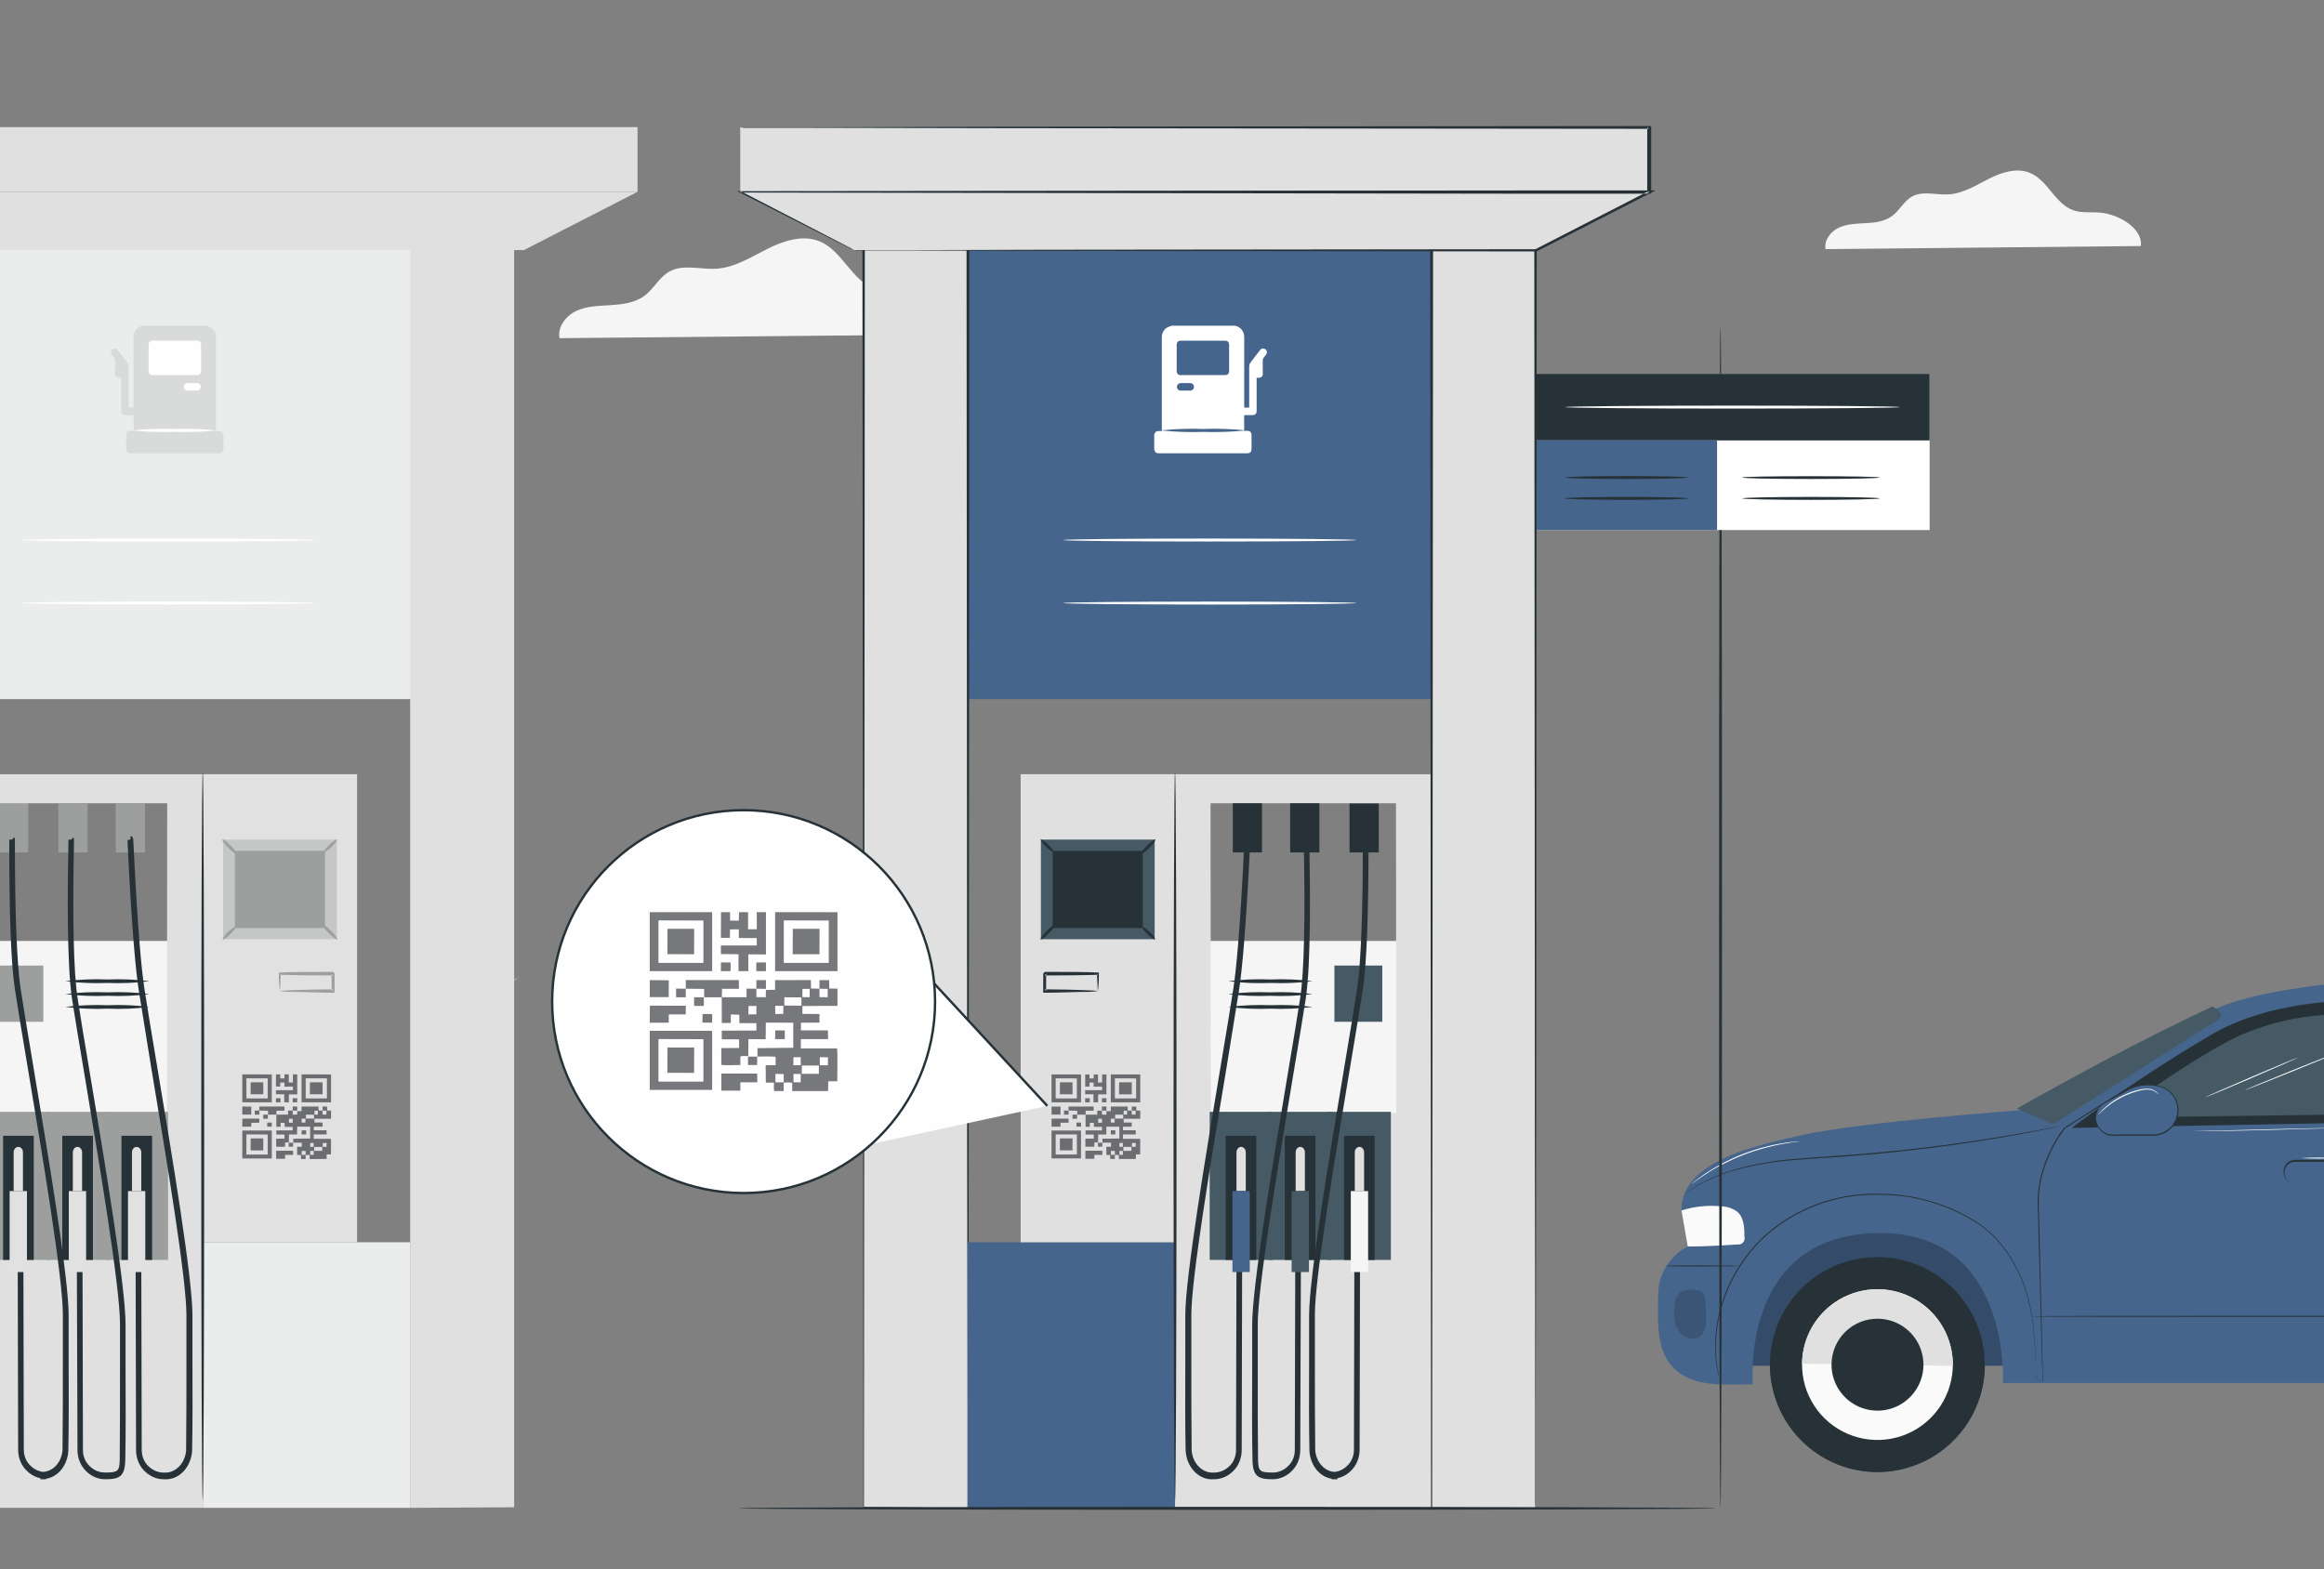 <?xml version="1.0" encoding="UTF-8"?> <!-- Creator: CorelDRAW 2018 (64-Bit) --> <svg xmlns="http://www.w3.org/2000/svg" xmlns:xlink="http://www.w3.org/1999/xlink" xml:space="preserve" width="196.053mm" height="132.405mm" style="shape-rendering:geometricPrecision; text-rendering:geometricPrecision; image-rendering:optimizeQuality; fill-rule:evenodd; clip-rule:evenodd" viewBox="0 0 19765.82 13348.9"><rect x="0" y="0" width="19765.82" height="13348.9" fill="#808080" stroke="none"/> <defs> <style type="text/css"> <![CDATA[ .str0 {stroke:#263238;stroke-width:20.16;stroke-miterlimit:22.926} .fil18 {fill:none} .fil15 {fill:#FEFEFE} .fil17 {fill:#FEFEFE} .fil11 {fill:#EBECEC} .fil14 {fill:#D9DADA} .fil13 {fill:#C5C6C6} .fil10 {fill:#9D9E9E} .fil12 {fill:#E1E1E1} .fil3 {fill:#263238} .fil6 {fill:#455A64} .fil1 {fill:#45658C} .fil4 {fill:#E0E0E0} .fil9 {fill:#EBEBEB} .fil8 {fill:whitesmoke} .fil0 {fill:#FAFAFA} .fil7 {fill:white} .fil5 {fill:black;fill-opacity:0.161} .fil2 {fill:black;fill-opacity:0.251} .fil16 {fill:#2B2D33;fill-opacity:0.639} ]]> </style> <clipPath id="id0"> <path d="M-0 0l19765.82 0 0 13348.9 -19765.82 0 0 -13348.9z"></path> </clipPath> </defs> <g id="Слой_x0020_1">  <g> </g> <g style="clip-path:url(#id0)"> <g> <g id="_1570718933760"> <polygon class="fil0" points="23977.8,9096.02 23860.76,9096.02 23860.76,9658.26 23977.8,9658.26 "></polygon> <polygon class="fil1" points="23956.1,9449.92 22304.65,9449.92 22304.65,11250.96 23956.1,11250.96 "></polygon> <polygon class="fil1" points="24168.98,10226.81 14695.03,10226.81 14695.03,11617.04 24168.98,11617.04 "></polygon> <g> <polygon class="fil2" points="24168.98,10226.81 14695.03,10226.81 14695.03,11617.04 24168.98,11617.04 "></polygon> </g> <path class="fil3" d="M16879.71 11629.56c12.82,-504.29 -385.57,-923.54 -889.87,-936.41 -504.29,-12.83 -923.54,385.57 -936.36,889.87 -12.88,504.29 385.52,923.53 889.81,936.36 504.28,12.87 923.53,-385.52 936.41,-889.81z"></path> <path class="fil3" d="M15054.78 11592.19c-0.22,0.91 -0.22,1.8 0,2.71 -3.47,242.24 89.44,475.95 258.26,649.73 168.84,173.74 399.81,273.31 642.04,276.78 242.26,3.49 475.96,-89.44 649.7,-258.24 173.77,-168.86 273.34,-399.81 276.83,-642.06l0 0 -1826.82 -28.91z"></path> <path class="fil0" d="M15326.42 11598.51c-1.67,126.78 34.25,251.25 103.28,357.59 69.01,106.39 168.03,189.91 284.5,240.03 116.46,50.14 245.19,64.58 369.88,41.58 124.68,-22.99 239.77,-82.47 330.64,-170.84 90.94,-88.4 153.63,-201.75 180.11,-325.76 26.53,-123.97 15.68,-253.05 -31.14,-370.88 -46.82,-117.87 -127.54,-219.15 -231.9,-291.14 -104.41,-72 -227.79,-111.41 -354.56,-113.31 -84.29,-1.18 -167.99,14.24 -246.32,45.37 -78.32,31.14 -149.74,77.44 -210.16,136.19 -60.44,58.76 -108.69,128.85 -142.05,206.27 -33.36,77.42 -51.1,160.62 -52.28,244.91l0 0z"></path> <path class="fil4" d="M15977.23 10966.68c-84.29,-1.26 -168.03,14.09 -246.37,45.24 -78.37,31.13 -149.78,77.43 -210.25,136.18 -60.43,58.8 -108.69,128.9 -142.05,206.32 -33.3,77.47 -51.01,160.72 -52.14,245l1282.66 18.54c1.29,-84.25 -14.02,-167.95 -45.04,-246.32 -31.03,-78.33 -77.23,-149.78 -135.93,-210.25 -58.68,-60.52 -128.67,-108.83 -206.06,-142.22 -77.36,-33.41 -160.56,-51.27 -244.82,-52.48z"></path> <path class="fil3" d="M15577.25 11602.13c-1.18,77.33 20.66,153.25 62.64,218.2 42.04,64.92 102.37,115.93 173.39,146.58 70.99,30.65 149.49,39.54 225.56,25.57 76.07,-14 146.26,-50.2 201.71,-104.13 55.51,-53.88 93.74,-123.03 109.92,-198.63 16.17,-75.61 9.53,-154.35 -19.03,-226.22 -28.61,-71.86 -77.82,-133.62 -141.51,-177.51 -63.73,-43.85 -138.98,-67.85 -216.31,-68.93 -51.35,-0.77 -102.27,8.58 -150,27.52 -47.69,18.94 -91.21,47.09 -127.99,82.84 -36.85,35.76 -66.23,78.41 -86.55,125.56 -20.29,47.12 -31.09,97.79 -31.83,149.14l0 0z"></path> <path class="fil3" d="M23866.67 11631.78c13.1,-504.25 -385.06,-923.72 -889.37,-936.82 -504.29,-13.11 -923.7,385.06 -936.86,889.31 -13.1,504.29 385.06,923.76 889.37,936.88 504.29,13.11 923.75,-385.08 936.86,-889.37z"></path> <path class="fil3" d="M22040.25 11592.19c0,0 0,0 0,2.71 -3.47,242.24 89.45,475.95 258.27,649.73 168.84,173.74 399.8,273.31 642.04,276.78 242.25,3.49 475.96,-89.44 649.75,-258.24 173.72,-168.86 273.29,-399.81 276.78,-642.06l0 0 -1826.83 -28.91z"></path> <path class="fil0" d="M22312.34 11598.51c-1.67,126.83 34.26,251.29 103.33,357.64 69.01,106.38 168.03,189.91 284.55,240.03 116.46,50.12 245.22,64.53 369.92,41.5 124.69,-23.07 239.81,-82.53 330.71,-170.98 90.88,-88.42 153.52,-201.8 179.95,-325.87 26.5,-124.02 15.6,-253.08 -31.3,-370.92 -46.87,-117.83 -127.69,-219.11 -232.09,-291.05 -104.44,-71.91 -227.87,-111.27 -354.69,-113.09 -84.24,-1.18 -167.94,14.24 -246.23,45.37 -78.28,31.19 -149.7,77.47 -210.08,136.24 -60.42,58.74 -108.64,128.85 -141.95,206.26 -33.26,77.38 -50.99,160.63 -52.11,244.87l0 0z"></path> <path class="fil4" d="M22962.71 10966.68c-84.29,-1.26 -167.99,14.09 -246.32,45.24 -78.32,31.13 -149.74,77.43 -210.11,136.23 -60.44,58.75 -108.66,128.9 -141.92,206.32 -33.3,77.42 -50.98,160.67 -52.02,244.95l1282.21 18.54c1.3,-84.25 -14.02,-167.95 -45.06,-246.32 -31.05,-78.33 -77.2,-149.78 -135.9,-210.25 -58.68,-60.52 -128.68,-108.83 -206.06,-142.22 -77.36,-33.41 -160.56,-51.27 -244.82,-52.48z"></path> <path class="fil3" d="M22564.54 11602.13c-1.18,77.33 20.65,153.25 62.64,218.2 42.03,64.92 102.37,115.93 173.38,146.58 71,30.65 149.5,39.54 225.56,25.57 76.07,-14 146.26,-50.2 201.71,-104.13 55.5,-53.88 93.74,-123.03 109.92,-198.63 16.18,-75.61 9.53,-154.35 -19.02,-226.22 -28.56,-71.86 -77.83,-133.62 -141.51,-177.51 -63.74,-43.85 -138.98,-67.85 -216.31,-68.93 -103.59,-1.45 -203.57,38.28 -277.88,110.51 -74.34,72.18 -116.96,170.92 -118.49,274.56l0 0z"></path> <path class="fil1" d="M17165.44 9444.94c0,0 -1345.49,99.42 -1843.99,211.06 -351.17,78.63 -1029.12,214.67 -1020.53,641.33l53.32 305.53c-75.16,38.28 -138.29,96.44 -182.63,168.17 -44.3,71.73 -68.07,154.25 -68.66,238.59 0,292.87 -61.46,747.1 525.18,765.63 96.72,2.7 280.66,0 280.66,0 0,0 -112.98,-1249.68 1034.99,-1286.28 1167.85,-37.05 1090.57,1274.53 1090.57,1274.53l4873.47 0c0,0 -199.77,-1278.14 1057.13,-1279.94 1256.91,-1.81 1065.72,1288.52 1065.72,1288.52 0,0 462.35,39.78 677.92,-348.9 215.59,-388.7 160.92,-662.13 160.92,-662.13l-7.25 -245.41c-1.12,-40.32 -17.52,-78.73 -45.86,-107.43 -28.39,-28.69 -66.58,-45.56 -106.9,-47.12 0,0 84.08,-618.28 -45.2,-725.4 -129.26,-107.13 -835.22,-752.97 -835.22,-752.97l33.91 -21.23c12.66,-7.96 22.83,-19.36 29.28,-32.87 6.48,-13.46 8.95,-28.51 7.2,-43.39 -1.72,-14.86 -7.64,-28.91 -17.09,-40.53 -9.39,-11.61 -21.91,-20.35 -36.1,-25.13l-922.9 -316.37c-18.81,-6.73 -38.42,-10.85 -58.3,-12.2 -74.12,-5.88 -284.74,-19.44 -671.61,-23.5 -470.94,-4.97 -2341.6,0 -2341.6,0 0,0 -643.6,52.87 -1002.43,211.06 -378.77,161.79 -1684,866.4 -1684,866.4z"></path> <g> <path class="fil5" d="M14444.19 10976.63c-48.8,-9.95 -123.83,-10.86 -160.9,22.13 -24.85,27.93 -38.83,63.87 -39.32,101.25 -7.63,50.3 -6.37,101.49 3.62,151.39 5.14,24.9 15.36,48.49 30.1,69.3 14.69,20.74 33.53,38.23 55.31,51.39 22.15,12.52 47.73,17.62 72.99,14.64 25.32,-3.02 48.95,-14.01 67.58,-31.36 27.84,-37.84 40.09,-84.94 34.35,-131.52 2.71,-62.19 0,-124.53 -8.14,-186.21 -2.63,-13.61 -8.37,-26.43 -16.72,-37.51 -4.17,-6.68 -9.87,-12.34 -16.65,-16.41 -6.72,-4.06 -14.37,-6.5 -22.24,-7.08z"></path> </g> <path class="fil0" d="M14354.25 10602.86c142.83,0 281.57,-8.14 423.94,-17.63 8.59,1.35 17.36,0.54 25.58,-2.36 8.18,-2.88 15.51,-7.8 21.29,-14.28 5.83,-6.51 9.89,-14.34 11.88,-22.77 2,-8.45 1.87,-17.32 -0.44,-25.67 0,-76.39 -3.17,-163.61 -61.02,-213.32 -37.96,-27.95 -83.52,-43.71 -130.61,-45.2 -115.85,-12.3 -232.94,-0.46 -343.94,34.79l53.32 306.44z"></path> <path class="fil3" d="M17321.8 11725.51c0,0 0,-4.06 0,-12.2 0,-8.13 0,-20.35 -2.25,-36.16 0,-31.64 -4.53,-78.18 -7.69,-135.58 -3.16,-57.39 -7.22,-135.59 -15.82,-217.84 -8.76,-95.87 -25.71,-190.82 -50.61,-283.83 -30.32,-112.5 -75.98,-220.32 -135.59,-320.44 -67.84,-115.61 -158.18,-216.45 -265.75,-296.49 -256.53,-171.65 -558.67,-262.36 -867.31,-260.33 -309.05,-7.04 -611.78,88.29 -860.98,271.18 -107.88,79.5 -202.34,175.77 -279.75,285.2 -67.53,95.13 -122.49,198.58 -163.61,307.78 -33.72,90.11 -56.95,183.85 -69.17,279.31 -9.4,72.23 -12.28,145.13 -8.57,217.85 2.8,45.51 8.54,90.79 17.17,135.58l6.33 35.26c0,8.13 0,12.2 0,12.2 -1.18,-3.83 -2.09,-7.77 -2.71,-11.74l-7.23 -35.26c-9.45,-44.71 -15.65,-89.99 -18.53,-135.6 -4.67,-72.8 -2.36,-145.88 6.78,-218.29 11.71,-96.03 34.61,-190.41 68.24,-281.11 40.67,-110.09 95.73,-214.33 163.61,-310.06 77.64,-110.12 172.43,-207.17 280.66,-287.43 250.6,-184.09 555.06,-280.22 865.97,-273.43 310.48,-1.67 614.33,89.75 872.27,262.58 107.97,81.04 198.76,182.77 267.11,299.19 59.56,100.92 105.2,209.49 135.57,322.71 24.33,93.54 40.78,188.91 49.27,285.19 8.15,84.52 11.31,158.17 14.47,217.84 3.16,59.65 4.53,106.2 5.88,135.58 0,15.82 0,27.57 0,36.16 1.04,4.01 1.8,8.09 2.25,12.2l0 0z"></path> <path class="fil3" d="M17371.53 11746.76c-0.19,-3.49 -0.19,-6.93 0,-10.4 0,-6.79 0,-17.17 0,-30.28 0,-26.66 0,-66.44 -3.63,-117.97 -2.71,-103.49 -7.22,-254.91 -12.65,-447.89 -5.41,-192.99 -11.76,-426.65 -18.97,-695.11 0,-66.89 -3.63,-135.59 -5.88,-207.45 -1.27,-36.25 0.4,-72.5 4.97,-108.47 2.25,-18.08 4.97,-36.61 7.68,-54.68 2.72,-18.07 7.69,-36.61 11.29,-55.14 17.63,-75.35 43.08,-148.65 75.93,-218.75 33.92,-73.71 75.9,-143.45 125.2,-207.91l843.81 -531.51 228.23 -143.71c76.83,-51.4 157.51,-96.72 241.35,-135.6 84.93,-39.62 171.99,-74.53 260.79,-104.4 45.2,-15.82 90.38,-28.92 135.58,-42.48 45.2,-13.56 92.65,-24.85 140.11,-34.35 178.49,-38.42 359.95,-61.38 542.35,-68.69 175.41,-9.04 351.13,-9.04 526.52,0l5.43 0 0 4.51c-80.9,361.58 -156.82,702.35 -225.97,1014.65 -41.63,68.76 -75.7,141.78 -101.71,217.85 -25.98,72.41 -37.65,149.14 -34.34,225.97 5.88,75.02 7.67,148.25 9.49,219.65 1.8,71.4 3.16,140.11 4.06,207 4.06,268.02 4.97,502.13 5.88,694.65 0.91,192.55 0,343.94 0,447.44 0,51.52 0,90.4 0,117.97l0 30.29c0,6.76 0,10.38 0,10.38 -0.17,-3.48 -0.17,-6.92 0,-10.38 0,-6.78 0,-17.18 0,-30.29 0,-26.67 0,-66.45 0,-117.97 0,-103.5 0,-254.89 -2.7,-447.44 -2.71,-192.52 -3.18,-426.19 -7.68,-694.21 0,-67.48 -1.37,-136.62 -4.07,-207.44 0,-70.96 -4.52,-144.17 -10.39,-219.19 -3.07,-77.56 8.59,-155.02 34.35,-228.25 26.17,-76.69 60.55,-150.35 102.59,-219.63l0 0c69.61,-312.32 145.08,-653.09 225.97,-1014.65l3.62 5.41c-175.08,-9.04 -350.54,-9.04 -525.63,0 -182.41,7.05 -363.87,29.87 -542.34,68.23 -47.46,9.51 -93.56,22.6 -139.66,34.36 -46.1,11.75 -90.39,26.67 -135.58,42.03 -88.81,29.96 -175.86,64.82 -260.79,104.41 -83.52,38.95 -163.88,84.28 -240.44,135.58l-225.98 143.73 -844.7 531.04c-49.01,63.87 -90.67,132.97 -124.29,206.09 -32.78,69.47 -58.21,142.19 -75.93,216.94 -38.41,146.44 -18.99,291.07 -18.53,424.4 6.32,268.46 12.2,502.13 17.17,695.11 4.97,192.98 8.13,344.4 10.39,447.89 0,51.53 2.26,90.4 2.7,117.97l0 40.68 -3.6 0z"></path> <path class="fil3" d="M20471.5 8562.71l7.68 0 23.51 0 90.39 -2.26 336.26 -6.78 1133.5 -19.45 4.53 0 158.64 194.35 451.96 556.36 51.52 63.27c16.41,21.11 30.64,43.8 42.47,67.79 21.67,46.65 33.18,97.32 33.92,148.7 0.27,47.92 -9.09,95.4 -27.57,139.66 -18.09,42.02 -35.26,82.25 -51.98,120.21l-156.37 361.58c-18.53,42.48 -33,75.48 -45.2,98.09 -4.53,11.29 -8.59,19.42 -11.31,25.76l-4.06 8.57c0,0 0,-3.16 3.17,-9.03l10.85 -25.76c9.5,-23.05 23.5,-56.49 41.58,-98.97 36.15,-86.33 90.39,-210.62 154.12,-363.82 29.39,-77.3 80.91,-158.65 77.29,-257.61 -0.31,-50.28 -11.71,-99.8 -33.45,-145.1 -11.42,-23.59 -25.35,-45.86 -41.58,-66.43l-51.98 -63.27 -451.95 -555.45 -159.08 -194.8 3.6 0 -1133.5 16.27 -336.26 4.07 -122.03 0 1.35 4.06z"></path> <path class="fil3" d="M19897.98 10069.98l13.56 0c16.54,-2.52 32.08,-9.62 44.87,-20.46 12.74,-10.85 22.24,-25.04 27.44,-41 3.87,-12.25 5.41,-25.12 4.53,-37.96 -0.33,-14.05 -3.85,-27.81 -10.4,-40.23 -7.64,-14.28 -18.94,-26.3 -32.77,-34.71 -13.83,-8.45 -29.7,-13.02 -45.88,-13.2l-379.19 0c-22.18,-0.17 -43.7,7.87 -60.38,22.51 -16.68,14.69 -27.35,34.98 -30.01,57.03 -2.71,20.66 1.1,41.67 10.85,60.12 10.43,17.52 26.3,31.17 45.2,38.86 18.26,6.29 37.69,8.59 56.95,6.79l155.93 0 145.52 0 39.32 0c4.67,-0.69 9.37,-0.69 14,0l-14 0 -39.32 0 -145.52 0 -185.77 0c-10.38,-0.72 -20.57,-3.02 -30.27,-6.79 -20.21,-8.49 -37.07,-23.4 -47.92,-42.48 -10.85,-20.01 -15.13,-42.93 -12.2,-65.52 2.57,-23.47 13.65,-45.2 31.18,-61.02 17.99,-16.64 41.49,-26 65.99,-26.22l379.2 0c17.39,0.41 34.44,5.46 49.21,14.69 14.78,9.22 26.81,22.28 34.85,37.74 7.22,13.97 10.98,29.47 10.85,45.2 0.63,13.38 -1.35,26.72 -5.88,39.32 -6.87,20.44 -20.84,37.74 -39.33,48.83 -11.39,7.09 -24.17,11.56 -37.5,13.1 -4.07,2.48 -8.49,4.29 -13.11,5.41l0 0z"></path> <path class="fil3" d="M22425.33 10069.98l13.57 0c16.58,-2.52 32.08,-9.62 44.87,-20.46 12.74,-10.85 22.27,-25.04 27.43,-41 3.87,-12.25 5.41,-25.12 4.53,-37.96 -0.46,-14.02 -3.98,-27.76 -10.4,-40.23 -7.6,-14.28 -18.94,-26.3 -32.77,-34.71 -13.83,-8.45 -29.7,-13.02 -45.88,-13.2l-379.18 0c-22.19,-0.17 -43.71,7.87 -60.39,22.51 -16.67,14.69 -27.34,34.98 -30.01,57.03 -2.66,20.66 1.1,41.67 10.85,60.12 10.44,17.52 26.31,31.17 45.21,38.86 18.29,6.29 37.68,8.59 56.94,6.79l155.93 0 145.52 0 39.32 0c4.67,-0.69 9.37,-0.69 14.01,0l-14.01 0 -39.32 0 -145.52 0 -185.77 0c-10.34,-0.72 -20.57,-3.02 -30.27,-6.79 -20.2,-8.49 -37.07,-23.4 -47.92,-42.48 -10.84,-20.01 -15.09,-42.93 -12.19,-65.52 2.56,-23.47 13.65,-45.2 31.17,-61.02 17.99,-16.64 41.49,-26 65.99,-26.22l381.92 0c17.44,0.41 34.43,5.46 49.21,14.69 14.78,9.22 26.84,22.28 34.84,37.74 7.01,14.05 10.75,29.52 10.85,45.2 0.44,13.34 -1.53,26.67 -5.88,39.32 -6.87,20.44 -20.78,37.74 -39.32,48.83 -11.39,7.09 -24.19,11.56 -37.51,13.1 -4.88,2.75 -10.26,4.62 -15.82,5.41l0 0z"></path> <path class="fil0" d="M24640.38 9657.79l-505.75 0c-33.95,0.05 -67.21,9.37 -96.26,26.86 -29.07,17.54 -52.8,42.62 -68.7,72.58 -13.02,24.9 -20.24,52.43 -21.2,80.49 -0.91,28.12 4.48,56.05 15.77,81.76l197.96 451.96 506.21 -4.97c0,0 107.56,-572.64 -28.03,-708.68z"></path> <path class="fil3" d="M17620.55 9594.09l2608.26 -47.92 1697.11 -31.17 559.53 -323.15c10.71,-6.15 19.96,-14.51 27.21,-24.55 7.23,-10.03 12.2,-21.47 14.64,-33.58 2.44,-12.11 2.26,-24.58 -0.49,-36.61 -2.8,-12.06 -8.1,-23.37 -15.6,-33.17l-348.02 -457.84c-17.94,-23.55 -41.07,-42.62 -67.52,-55.85 -26.47,-13.26 -55.64,-20.25 -85.24,-20.54l-1898.22 -15.35c0,0 -715.01,-41.58 -1278.14,271.18 -420.37,244.92 -825.6,514.91 -1213.52,808.55z"></path> <path class="fil6" d="M18815.99 8561.34c0,0 130.61,59.67 45.19,114.81 -85.41,55.14 -1403.78,888.54 -1403.78,888.54l-303.72 -135.59c535.57,-301.91 1079.27,-592.96 1662.31,-867.77z"></path> <path class="fil3" d="M17497.63 9585.95l-8.15 0 -23.94 5.41 -92.65 18.98c-80.44,16.27 -197.5,38.88 -342.14,63.73 -289.71,49.71 -691.96,108.01 -1138.94,146.43 -111.63,9.94 -221,17.62 -326.32,24.87 -105.3,7.22 -207.43,13.1 -304.16,22.14 -171.46,12.06 -341.36,41.13 -507.09,86.77 -111.65,31.42 -219.08,76.15 -320,133.32 -36.16,19.44 -61.92,37.97 -80.45,49.26l-20.79 13.13 -7.23 4.51 6.79 -4.97 20.35 -14.01c18.07,-11.75 45.18,-31.18 79.53,-51.07 100.7,-58.16 208.18,-103.68 320,-135.57 166.01,-47.15 336.34,-77.44 508.45,-90.4 96.72,-9.03 198.42,-15.82 304.17,-23.06 105.76,-7.23 214.23,-14.91 325.86,-24.85 447,-38.42 848.78,-95.35 1138.94,-143.72 144.63,-23.96 261.69,-45.2 342.59,-60.57l92.65 -17.62 24.4 -4.52 8.15 1.81z"></path> <path class="fil3" d="M24842.4 10753.35c0,2.27 -173.99,4.53 -388.23,4.53 -214.23,0 -388.22,-2.26 -388.22,-4.53 0,-2.26 173.55,-4.52 388.22,-4.52 214.68,0 388.23,1.81 388.23,4.52z"></path> <path class="fil3" d="M21660.61 11196.73c0,2.71 -981.2,4.53 -2191.54,4.53 -1210.35,0 -2191.55,0 -2191.55,-4.53 0,-4.53 981.21,-4.53 2191.55,-4.53 1210.35,0 2191.54,2.27 2191.54,4.53z"></path> <path class="fil3" d="M14790.85 10767.82c0,2.71 -138.76,4.53 -310.06,4.53 -171.28,0 -309.59,0 -309.59,-4.53 0,-4.53 138.76,-4.53 309.59,-4.53 170.86,0 310.06,2.27 310.06,4.53z"></path> <path class="fil6" d="M23813.29 8862.81c0,0 -116.13,130.62 -70.49,225.97 45.64,95.36 518.84,430.27 518.84,430.27l343.48 64.62 -791.83 -720.87z"></path> <polygon class="fil6" points="20548.8,8629.14 20471.5,9463.01 21853.16,9423.69 22409.96,9100.1 22049.3,8629.14 "></polygon> <path class="fil6" d="M17947.77 9505.94c0,0 833.41,-602 1162.44,-723.13 248.16,-100.37 513.3,-152.35 780.99,-153.2 285.18,-8.15 458.73,0 458.73,0l-220.11 847.87 -2182.06 28.46z"></path> <path class="fil1" d="M17825.74 9508.65c-0.04,-25.94 6.88,-51.43 19.98,-73.84 13.11,-22.41 31.94,-40.91 54.59,-53.61l191.63 -107.56c54.64,-30.1 116.1,-45.64 178.52,-45.2l0 0c38.74,-0.05 77.2,6.23 113.9,18.53 39.9,13.68 74.67,39.27 99.61,73.26 24.95,34.03 38.91,74.84 40.06,117.01l0 0c1.08,28.37 -3.59,56.71 -13.7,83.24 -10.08,26.59 -25.49,50.8 -45.2,71.29 -19.71,20.47 -43.34,36.74 -69.47,47.86 -26.17,11.12 -54.27,16.82 -82.71,16.82l-341.23 0c-19.34,0 -38.45,-3.85 -56.27,-11.29 -17.84,-7.47 -34.03,-18.37 -47.59,-32.1 -13.6,-13.73 -24.31,-30.04 -31.54,-48 -7.24,-17.91 -10.81,-37.1 -10.59,-56.41z"></path> <path class="fil3" d="M17825.74 9508.65c1.14,6.15 1.91,12.3 2.27,18.54 2.7,17.4 8.36,34.21 16.73,49.7 13.81,24.36 34.16,44.43 58.75,57.86 15.36,8.1 32.04,13.29 49.26,15.37 19.71,1.16 39.51,1.16 59.2,0l291.97 0c27.7,0.63 55.33,-3.98 81.36,-13.57 26.97,-9.9 51.57,-25.32 72.31,-45.2 21.33,-20.87 37.84,-46.18 48.36,-74.11 10.93,-28.8 15.41,-59.67 13.1,-90.4 -2.39,-30.24 -11.34,-59.56 -26.25,-85.92 -14.91,-26.39 -35.43,-49.22 -60.06,-66.84 -24,-16.09 -50.85,-27.43 -79.09,-33.45 -27.16,-6.18 -54.87,-9.48 -82.71,-9.94 -51.71,0 -102.87,10.95 -150.05,32.1 -22.15,9.94 -42.04,22.6 -61.92,33.44l-57.4 31.64 -98.08 54.24c-24.5,13.42 -44.71,33.48 -58.3,57.84 -8.76,15.56 -14.56,32.53 -17.17,50.17 0,11.76 0,18.53 -2.27,18.53 -0.67,-6.32 -0.67,-12.65 0,-18.97 2.03,-17.85 7.41,-35.21 15.82,-51.07 13.42,-25.54 33.99,-46.6 59.2,-60.55l97.62 -55.61 56.51 -32.53c19.88,-10.85 39.76,-23.51 62.37,-33.45 48.41,-21.41 100.75,-32.35 153.67,-32.08 28.47,0 56.81,3.35 84.53,9.94 29.36,5.97 57.34,17.63 82.25,34.36 25.89,18.26 47.46,42.02 63.1,69.65 15.63,27.56 24.93,58.24 27.29,89.9 2.53,31.91 -1.95,63.99 -13.12,94 -11.51,29.02 -28.87,55.31 -51.05,77.28 -21.62,20.89 -47.33,37.01 -75.49,47.46 -26.89,9.82 -55.44,14.42 -84.05,13.56l-291.97 0c-21.25,0 -40.69,0 -59.66,0 -23.23,-3.02 -45.42,-11.65 -64.62,-25.13 -19.22,-13.46 -34.84,-31.35 -45.66,-52.14 -8.35,-16.06 -13.73,-33.53 -15.82,-51.52 -0.9,-7.65 -1.21,-15.37 -0.9,-23.07l0 0z"></path> <path class="fil3" d="M24248.08 11733.19c0,0 0,-4.06 0,-11.75 0,-7.69 0,-19.89 2.71,-34.8 2.72,-14.91 2.72,-33.91 3.62,-56.49 0.91,-22.59 0,-47.91 2.7,-76.83 2.71,-28.93 0,-61.48 0,-96.72 0,-35.26 -2.7,-73.23 -7.23,-114.35 -8.05,-92.92 -24.66,-184.94 -49.7,-274.79 -14.61,-52.12 -32.73,-103.15 -54.24,-152.77 -22.96,-53.91 -50.49,-105.8 -82.26,-155.02 -71.19,-108.57 -161.7,-203.07 -267.12,-278.85 -115.91,-84.2 -245.39,-147.93 -382.8,-188.47 -147.97,-42.12 -301.28,-62.69 -455.12,-61.02 -153.94,-1.26 -307.11,21.11 -454.23,66.43 -69.73,21.97 -137.44,49.76 -202.47,83.18 -61.73,32.99 -120.41,71.4 -175.35,114.79 -102.32,80.04 -193.49,173.38 -271.18,277.51 -34.08,47.84 -64.31,98.29 -90.39,150.95 -23.54,48.81 -44.33,98.92 -62.37,150.05 -54.64,154.44 -87.82,315.61 -98.53,479.08 -2.71,57.84 0,103.04 0,135.58 0,14.91 0,26.67 0,34.79 0,8.16 0,11.76 0,11.76l0 -11.76c0,-8.13 0,-19.88 -2.71,-34.79 -2.48,-45.15 -2.48,-90.43 0,-135.58 9.55,-164.02 41.95,-325.87 96.27,-480.88 17.71,-51.49 38.41,-101.88 61.92,-150.96 26.03,-53.11 56.27,-104.04 90.37,-152.32 77.66,-104.66 168.86,-198.58 271.18,-279.31 55.14,-43.84 114.12,-82.58 176.26,-115.7 65.36,-34.03 133.56,-62.33 203.85,-84.52 147.96,-45.51 302.12,-67.94 456.92,-66.44 154.63,-1.86 308.69,18.71 457.38,61.03 138.43,41.11 268.82,105.62 385.52,190.72 53.97,39.81 104.46,84.1 150.96,132.42 44.02,45.42 83.26,95.23 117.06,148.7 32.13,49.59 59.79,101.91 82.71,156.39 21.37,50.12 39.5,101.59 54.24,154.11 24.66,90.15 40.89,182.5 48.35,275.7 4.52,41.11 4.52,79.54 6.32,114.79 1.81,35.26 0,67.8 0,96.72 0,28.92 0,54.69 -3.16,77.28 -3.17,22.6 -3.62,41.13 -4.53,56.05l-3.61 34.81c-0.18,3.8 -0.63,7.54 -1.36,11.29l0 0z"></path> <path class="fil7" d="M20093.22 9594.09l-14.47 0 -45.2 0 -163.61 3.16c-138.29,0 -329.48,7.68 -542.35,13.11 -212.86,5.42 -401.78,9.94 -542.35,10.84 -69.14,0 -124.73,0 -163.59,0l-45.2 0 45.2 0 163.59 -3.16c138.31,-2.26 329.5,-7.68 542.35,-13.11 212.88,-5.42 401.8,-9.94 542.35,-10.84 69.16,0 125.19,0 163.61,0l45.2 0 15.37 0 -0.91 0z"></path> <path class="fil7" d="M19866.78 9850.79c-99.65,6.01 -199.53,6.01 -299.19,0 99.66,-6.02 199.54,-6.02 299.19,0l0 0z"></path> <path class="fil7" d="M19921.93 8936.92c0,2.28 -184.85,79.56 -414.91,172.65 -230.04,93.12 -417.16,166.78 -418.06,164.52 -0.89,-2.26 184.86,-79.54 414.91,-172.65 230.04,-93.1 417.16,-166.76 418.06,-164.52z"></path> <path class="fil7" d="M19545.44 8995.22c0,2.27 -175.81,80.45 -395.01,174.01 -219.21,93.56 -397.28,168.13 -398.17,165.87 -0.91,-2.26 175.81,-80 394.55,-173.99 218.76,-94.02 397.72,-168.15 398.63,-165.89z"></path> <path class="fil7" d="M21931.78 8904.84c0,2.26 -184.84,79.54 -414.43,172.65 -229.6,93.1 -417.6,166.77 -418.51,164.52 -0.91,-2.27 184.84,-79.56 414.89,-172.65 230.06,-93.11 418.05,-166.76 418.05,-164.52z"></path> <path class="fil7" d="M21555.76 8963.14c0,0 -175.81,80 -395.02,173.99 -219.19,94.02 -397.72,167.68 -398.62,165.42 -0.91,-2.25 175.8,-79.99 395.02,-173.55 219.19,-93.56 397.72,-168.13 398.62,-165.87z"></path> <path class="fil7" d="M21968.39 9594.09c0,2.25 -369.68,6.31 -824.82,9.03 -455.13,2.71 -825.27,3.16 -825.27,0 0,-3.17 369.26,-6.32 824.83,-9.03 455.58,-2.72 825.26,-2.72 825.26,0z"></path> <path class="fil7" d="M22377.42 9836.32c0,2.71 -103.94,5.43 -231.39,6.78 -127.46,1.37 -231.41,0 -231.41,-2.25 0,-2.26 103.5,-5.43 231.41,-6.79 127.89,-1.35 230.95,0 231.39,2.26z"></path> <path class="fil7" d="M15305.63 9710.24l-10.4 0 -28.92 4.06c-12.65,0 -28.03,3.17 -45.2,6.32 -17.17,3.17 -37.96,5.43 -60.11,9.5 -45.2,8.14 -97.16,19.43 -155.02,35.25 -62.64,17.04 -124.37,37.42 -184.86,61.02 -64.18,25.32 -123.83,53.32 -176.71,80.45 -52.87,27.11 -99.43,55.14 -135.58,79.99 -19.44,11.76 -36.15,23.95 -51.07,33.9l-37.97 26.22 -23.49 17.17 -8.59 5.42c0,0 2.26,-2.71 7.23,-7.22l23.06 -18.1c9.94,-7.68 22.14,-17.16 37.05,-27.56 14.91,-10.38 31.19,-23.05 50.17,-35.25 37.51,-25.32 84.06,-53.34 135.6,-81.8 57.75,-30.34 117.01,-57.63 177.61,-81.8 64.62,-24.87 127.9,-45.2 185.75,-60.57 57.86,-15.35 111.19,-26.2 155.93,-32.99 22.6,-4.06 45.2,-6.33 61.02,-8.59 15.82,-2.26 32.99,-4.06 45.2,-4.97l29.39 -2.26 9.94 1.81z"></path> <path class="fil7" d="M18354.54 9307.53c-5.07,-5.6 -10.55,-10.88 -16.28,-15.82 -16.26,-12.87 -35.89,-20.84 -56.49,-23.04 -30.51,-2.31 -61.16,1.08 -90.39,9.94 -36.8,9.22 -72.77,21.47 -107.57,36.61 -63.21,27.51 -122.16,64.09 -174.9,108.47 -40.69,34.35 -62.38,59.64 -63.26,58.29 4.09,-6.55 8.93,-12.6 14.45,-18.07 13.97,-16.09 29.11,-31.24 45.2,-45.2 51.93,-46.69 111.18,-84.56 175.36,-112.09 35.16,-15.36 71.64,-27.6 108.91,-36.61 30.56,-8.68 62.42,-11.43 94.02,-8.14 21.41,3.17 41.49,12.42 57.84,26.67 4.19,3.93 8,8.35 11.3,13.1 1.49,3.63 2.12,5.58 1.81,5.88z"></path> <path class="fil3" d="M23852.16 8856.49c-23.82,5.74 -48.32,8.18 -72.76,7.22 -28.75,-0.68 -57.37,-4.14 -85.43,-10.38 -36.88,-8.59 -73.12,-19.76 -108.47,-33.44 -39.3,-14.91 -81.34,-33.91 -126.98,-53.33l-70.96 -28.47c-24.42,-9.94 -50.18,-18.1 -75.94,-27.57 -113.99,-38.6 -230.19,-70.32 -348.01,-94.92 -214.19,-44.91 -431.72,-71.98 -650.38,-80.91 -42.02,-2.25 -79.99,-2.25 -113.44,-3.16l-87.22 0 -54.23 0 -14.02 0 14.02 0 54.23 -2.71 85.41 0c33.44,0 71.42,0 113.44,0 219.24,7.32 437.45,33.63 652.19,78.64 118.19,24.69 234.71,56.68 348.91,95.82 26.2,9.5 51.96,18.09 76.37,28.03l70.97 28.92c45.2,19.88 87.22,38.88 126.09,54.23 34.88,14.25 70.88,25.73 107.56,34.35 27.62,6.51 55.72,10.58 84.06,12.2 17.96,0.64 35.94,-0.08 53.79,-2.26l14.01 0 6.78 -2.25z"></path> </g> <path class="fil8" d="M8170.08 2844.36c25.78,-189.56 -241.83,-345.66 -442.89,-361.7 -95.83,-7.67 -195.49,6.98 -286.08,-24.74 -196.88,-69.69 -275.63,-323.01 -467.63,-403.85 -143.57,-60.64 -308.73,-6.62 -448.12,63.41 -139.38,70.03 -276.68,158.19 -432.08,167.95 -135.55,8.7 -282.25,-41.48 -400.72,24.74 -88.17,49.13 -134.17,150.87 -215.7,209.08 -81.53,58.18 -183.29,69.69 -281.9,76.31 -98.61,6.62 -200.71,6.62 -290.61,47.74 -89.9,41.11 -164.12,135.88 -145.66,233.11l3411.39 -32.06z"></path> <path class="fil8" d="M18207.63 2092.61c20.56,-149.14 -189.55,-271.79 -348.45,-284.34 -75.27,-6.27 -153.67,5.22 -225.1,-19.52 -154.73,-54.01 -216.4,-254.02 -367.63,-317.44 -112.54,-47.74 -243.92,-5.23 -351.94,49.82 -108.02,55.06 -217.78,124.4 -340.09,132.06 -106.28,6.97 -221.62,-32.75 -313.62,19.17 -69.68,39.04 -104.53,118.83 -169.69,165.87 -65.16,47.04 -143.91,55.75 -221.62,59.94 -77.7,4.18 -157.85,5.22 -228.23,37.64 -70.39,32.39 -129.29,106.97 -114.64,183.29l2681.01 -26.49z"></path> <path class="fil9" d="M11637.91 9943.61l-162.15 0c-92.76,1.69 -183.77,-30.16 -260.6,-91.27l-272.16 -215.99c-23.8,-18.75 -43.3,-44.03 -56.8,-73.69 -13.57,-29.65 -20.76,-62.75 -20.9,-96.37l0 0c-0.35,-27.27 3.95,-54.31 12.49,-79.6 8.59,-25.35 21.34,-48.4 37.5,-67.96 16.21,-19.5 35.51,-35.09 56.79,-45.87 21.34,-10.76 44.21,-16.49 67.41,-16.89l590.2 -8.5c3.37,-0.07 6.74,0.61 9.94,2.16 3.14,1.46 6.03,3.63 8.44,6.45 2.46,2.78 4.35,6.13 5.7,9.81 1.31,3.69 1.99,7.65 1.99,11.61l7.71 632.08c0.38,4.26 0.06,8.57 -1.06,12.64 -1.11,4.09 -2.89,7.82 -5.3,11.06 -2.43,3.17 -5.36,5.79 -8.7,7.54 -3.27,1.75 -6.9,2.72 -10.51,2.78z"></path> <path class="fil9" d="M79.99 9943.61l162.15 0c92.76,1.69 183.78,-30.16 260.6,-91.27l272.17 -215.99c23.8,-18.75 43.29,-44.03 56.79,-73.69 13.57,-29.65 20.76,-62.75 20.9,-96.37l0 0c0.35,-27.27 -3.95,-54.31 -12.49,-79.6 -8.59,-25.35 -21.33,-48.4 -37.49,-67.96 -16.22,-19.5 -35.52,-35.09 -56.8,-45.87 -21.33,-10.76 -44.21,-16.49 -67.41,-16.89l-590.2 -8.5c-3.37,-0.07 -6.74,0.61 -9.93,2.16 -3.15,1.46 -6.04,3.63 -8.45,6.45 -2.46,2.78 -4.35,6.13 -5.7,9.81 -1.31,3.69 -1.99,7.65 -1.99,11.61l-7.71 632.08c-0.38,4.26 -0.05,8.57 1.06,12.64 1.11,4.09 2.9,7.82 5.3,11.06 2.43,3.17 5.36,5.79 8.7,7.54 3.27,1.75 6.9,2.72 10.51,2.78z"></path> <path class="fil0" d="M10134.2 11622.17c3.77,162.65 -33.58,322.95 -107.41,460.59 -73.83,137.65 -180.77,246.49 -307.25,312.71 -126.55,66.21 -266.91,86.85 -403.43,59.25 -136.49,-27.62 -262.95,-102.16 -363.34,-214.18 -100.43,-112.08 -170.24,-256.63 -200.65,-415.36 -30.46,-158.74 -20.08,-324.48 29.73,-476.31 49.84,-151.74 136.9,-282.83 250.16,-376.48 113.25,-93.59 247.6,-145.67 386.04,-149.53 185.16,-5.33 364.55,75.85 498.8,225.68 134.24,149.83 212.43,356.18 217.34,573.63l0 0z"></path> <path class="fil0" d="M1583.71 11622.17c-3.78,162.65 33.57,322.95 107.4,460.59 73.84,137.65 180.77,246.49 307.25,312.71 126.55,66.21 266.91,86.85 403.44,59.25 136.48,-27.62 262.94,-102.16 363.33,-214.18 100.43,-112.08 170.24,-256.63 200.65,-415.36 30.46,-158.74 20.08,-324.48 -29.73,-476.31 -49.84,-151.74 -136.9,-282.83 -250.16,-376.48 -113.25,-93.59 -247.6,-145.67 -386.04,-149.53 -185.16,-5.33 -364.55,75.85 -498.8,225.68 -134.24,149.83 -212.43,356.18 -217.33,573.63l0 0z"></path> <path class="fil4" d="M9418.06 10822.86c185.43,-5.68 365.13,75.33 499.77,225.23 134.62,149.84 213.14,356.29 218.3,574.08l-1399.45 44.78c-2.46,-107.99 13.28,-215.48 46.17,-316.33 32.93,-100.85 82.43,-193.14 145.69,-271.46 63.27,-78.42 139.08,-141.39 223.05,-185.38 84,-43.95 174.55,-68.03 266.46,-70.93z"></path> <path class="fil4" d="M2299.84 10822.86c-185.42,-5.68 -365.12,75.33 -499.77,225.23 -134.62,149.84 -213.14,356.29 -218.3,574.08l1399.45 44.78c2.47,-107.99 -13.28,-215.48 -46.17,-316.33 -32.93,-100.85 -82.42,-193.14 -145.69,-271.46 -63.27,-78.42 -139.07,-141.39 -223.05,-185.38 -84,-43.95 -174.54,-68.03 -266.46,-70.93z"></path> <path class="fil6" d="M8983.75 9949.27c2.23,-2.42 4,-5.31 5.31,-8.48l12.55 -23.83c10.61,-21.52 26.06,-52.71 43.9,-91.25 21.48,-45.42 40.84,-92.13 57.91,-140.04 5.41,-13.99 9.41,-28.62 12.08,-43.64 1.43,-8.23 1.43,-16.74 0,-24.94 0,-7.94 -3.87,-15.31 -6.28,-22.66 -8.68,-30.62 -18.82,-61.24 -29.91,-92.41 -44.41,-124.72 -88.31,-235.26 -120.18,-315.2l-38.59 -94.09c-4.83,-10.2 -8.21,-18.71 -11.11,-25.53l-4.34 -8.5c0,0 0,3.41 0,9.64l9.65 26.07 36.2 95.82c30.41,80.5 73.34,191.62 117.74,315.75 10.63,31.17 21.24,61.79 29.92,91.27 5.25,13.5 7.77,28.22 7.25,43.09 -2.56,14.4 -6.28,28.39 -11.11,41.95 -18.33,53.85 -39.09,100.33 -55.97,140.02l-41.02 92.39 -11.58 24.96c-1,3.11 -1.82,6.34 -2.41,9.62l0 0z"></path> <path class="fil6" d="M2734.15 9949.27c-2.23,-2.42 -3.99,-5.31 -5.31,-8.48l-12.54 -23.83c-10.62,-21.52 -26.07,-52.71 -43.91,-91.25 -21.48,-45.42 -40.83,-92.13 -57.91,-140.04 -5.41,-13.99 -9.41,-28.62 -12.07,-43.64 -1.44,-8.23 -1.44,-16.74 0,-24.94 0,-7.94 3.86,-15.31 6.27,-22.66 8.68,-30.62 18.82,-61.24 29.91,-92.41 44.41,-124.72 88.32,-235.26 120.18,-315.2l38.59 -94.09c4.83,-10.2 8.21,-18.71 11.11,-25.53l4.34 -8.5c0,0 0,3.41 0,9.64l-9.65 26.07 -36.2 95.82c-30.4,80.5 -73.34,191.62 -117.73,315.75 -10.64,31.17 -21.25,61.79 -29.93,91.27 -5.25,13.5 -7.77,28.22 -7.24,43.09 2.55,14.4 6.27,28.39 11.1,41.95 18.34,53.85 39.09,100.33 55.98,140.02l41.01 92.39 11.58 24.96c1,3.11 1.82,6.34 2.41,9.62l0 0z"></path> <path class="fil3" d="M10431.48 10319.47c0,2.83 278.92,0 623.01,-7.37 344.05,-7.37 622.51,-14.74 622.51,-17.57 0,-2.84 -278.93,0 -623.01,6.8 -344.08,6.82 -622.51,15.29 -622.51,18.15z"></path> <path class="fil3" d="M1286.42 10319.47c0,2.83 -278.92,0 -623,-7.37 -344.06,-7.37 -622.51,-14.74 -622.51,-17.57 0,-2.84 278.92,0 623,6.8 344.08,6.82 622.51,15.29 622.51,18.15z"></path> <path class="fil0" d="M7305.37 8314.93c0,0 188.68,118.49 424.18,259.08 235.48,140.57 427.55,252.25 428.52,249.42 0.97,-2.82 -188.7,-118.48 -424.18,-259.05 -235.5,-140.6 -427.56,-252.27 -428.52,-249.45z"></path> <path class="fil0" d="M4412.54 8314.93c0,0 -188.68,118.49 -424.18,259.08 -235.48,140.57 -427.56,252.25 -428.53,249.42 -0.97,-2.82 188.7,-118.48 424.18,-259.05 235.5,-140.6 427.56,-252.27 428.53,-249.45z"></path> <path class="fil0" d="M9312.86 8320.61c0,2.83 124.98,60.08 280.86,127.56 155.87,67.45 282.8,120.18 283.27,117.91 0.49,-2.28 -124.5,-60.08 -280.38,-127.56 -155.87,-67.47 -282.79,-120.75 -283.75,-117.91z"></path> <path class="fil0" d="M2405.05 8320.61c0,2.83 -124.99,60.08 -280.87,127.56 -155.87,67.45 -282.8,120.18 -283.27,117.91 -0.48,-2.28 124.5,-60.08 280.38,-127.56 155.87,-67.47 282.8,-120.75 283.76,-117.91z"></path> <path class="fil0" d="M9473.08 8257.1c0,2.85 107.61,49.91 241.29,105.47 133.68,55.53 244.18,98.06 245.15,95.23 0.97,-2.85 -107.63,-49.91 -241.3,-105.46 -133.68,-55.56 -244.18,-97.51 -245.14,-95.24z"></path> <path class="fil0" d="M2244.82 8257.1c0,2.85 -107.61,49.91 -241.29,105.47 -133.68,55.53 -244.18,98.06 -245.15,95.23 -0.97,-2.85 107.63,-49.91 241.31,-105.46 133.67,-55.56 244.18,-97.51 245.13,-95.24z"></path> <path class="fil0" d="M9366.92 9806.43l42.95 0c13.99,0 31.35,0 51.15,0 19.79,0 41.98,0 67.08,3.96l38.61 3.41 41.96 6.23c29.44,3.41 59.85,10.2 92.18,15.88 70.17,15.81 139.6,35.82 207.98,60.08 72.4,26.66 139.96,56.69 200.29,87.86 60.32,31.19 113.39,61.79 157.31,90.14 22.2,13.05 41.5,26.66 58.4,37.99 16.89,11.33 32.32,21.53 43.91,30.03l27.5 19.29 10.14 6.23c0,0 -2.9,-3.41 -8.69,-7.94l-27.03 -20.95c-11.57,-9.09 -26.06,-19.87 -42.95,-31.76 -16.89,-11.92 -36.18,-26.07 -58.38,-39.68 -43.42,-28.92 -96.52,-60.1 -156.83,-91.83 -65.62,-33.97 -132.8,-63.68 -201.23,-89 -68.53,-23.49 -138.12,-42.19 -208.47,-56.14 -32.81,-5.66 -63.71,-11.9 -93.15,-15.3l-42.45 -5.1 -39.09 -2.84c-24.63,0 -48.26,0 -67.08,0 -18.82,0 -37.15,0 -51.15,0l-31.86 0 -11.09 -0.55z"></path> <path class="fil0" d="M2350.98 9806.43l-42.95 0c-13.99,0 -31.35,0 -51.15,0 -19.79,0 -41.98,0 -67.08,3.96l-38.6 3.41 -41.97 6.23c-29.44,3.41 -59.85,10.2 -92.18,15.88 -70.17,15.81 -139.6,35.82 -207.98,60.08 -72.4,26.66 -139.95,56.69 -200.29,87.86 -60.31,31.19 -113.39,61.79 -157.31,90.14 -22.2,13.05 -41.5,26.66 -58.4,37.99 -16.89,11.33 -32.32,21.53 -43.9,30.03l-27.51 19.29 -10.13 6.23c0,0 2.89,-3.41 8.68,-7.94l27.03 -20.95c11.58,-9.09 26.06,-19.87 42.95,-31.76 16.89,-11.92 36.18,-26.07 58.38,-39.68 43.43,-28.92 96.52,-60.1 156.83,-91.83 65.63,-33.97 132.8,-63.68 201.23,-89 68.53,-23.49 138.12,-42.19 208.47,-56.14 32.82,-5.66 63.71,-11.9 93.15,-15.3l42.46 -5.1 39.08 -2.84c24.63,0 48.26,0 67.08,0 18.82,0 37.15,0 51.15,0l31.86 0 11.09 -0.55z"></path> <path class="fil3" d="M14633.24 12820.86c-7.24,0 -12.55,-2245.89 -12.55,-5016.34 0,-2770.44 5.31,-5018.77 12.55,-5018.77 7.22,0 12.53,2245.89 12.53,5018.77 0,2772.87 -5.79,5016.34 -12.53,5016.34z"></path> <polygon class="fil7" points="16411.52,3179.54 13066.31,3179.54 13066.31,4508.56 16411.52,4508.56 "></polygon> <polygon class="fil3" points="16411.52,3179.54 13066.31,3179.54 13066.31,3746.08 16411.52,3746.08 "></polygon> <polygon class="fil1" points="14603.8,3746.08 13066.31,3746.08 13066.31,4508.56 14603.8,4508.56 "></polygon> <path class="fil3" d="M14358.16 4239.27c0,6.75 -234.04,12.55 -523.11,12.55 -289.06,0 -523.1,-5.8 -523.1,-12.55 0,-6.76 234.51,-12.55 523.1,-12.55 288.59,0 523.11,5.31 523.11,12.55z"></path> <path class="fil3" d="M14358.16 4061.68c0,7.24 -234.04,12.55 -523.11,12.55 -289.06,0 -523.1,-5.31 -523.1,-12.55 0,-7.24 234.51,-12.55 523.1,-12.55 288.59,0 523.11,5.81 523.11,12.55z"></path> <path class="fil3" d="M15986.37 4239.27c0,6.75 -261.56,12.55 -583.92,12.55 -322.35,0 -584.39,-5.8 -584.39,-12.55 0,-6.76 261.55,-12.55 584.39,-12.55 322.85,0 583.92,5.31 583.92,12.55z"></path> <path class="fil3" d="M15986.37 4061.68c0,7.24 -261.56,12.55 -583.92,12.55 -322.35,0 -584.39,-5.31 -584.39,-12.55 0,-7.24 261.55,-11.09 583.92,-11.09 322.36,0 584.39,4.35 584.39,11.09z"></path> <path class="fil7" d="M16159.13 3462.81c0,6.76 -637.49,12.54 -1423.59,12.54 -786.11,0 -1423.59,-5.78 -1423.59,-12.54 0,-6.75 637.48,-12.55 1423.59,-12.55 786.1,0 1423.59,5.32 1423.59,12.55z"></path> <polygon class="fil3" points="11726.22,6832.52 11477.7,6832.52 11477.7,7250.88 11726.22,7250.88 "></polygon> <polygon class="fil10" points="-8.32,6832.52 240.2,6832.52 240.2,7250.88 -8.32,7250.88 "></polygon> <polygon class="fil8" points="11920.69,8003.7 10273.67,8003.7 10273.67,9506.53 11920.69,9506.53 "></polygon> <polygon class="fil8" points="-202.79,8003.7 1444.24,8003.7 1444.24,9506.53 -202.79,9506.53 "></polygon> <polygon class="fil1" points="12252.71,2112.1 8062.52,2112.1 8062.52,5946.6 12252.71,5946.6 "></polygon> <polygon class="fil11" points="-534.8,2112.1 3655.38,2112.1 3655.38,5946.6 -534.8,5946.6 "></polygon> <path class="fil4" d="M9993.77 6585.36l0 6240.33 2183.18 0 0 -6240.33 -2183.18 0zm1882.05 2882.62l-1577.55 0 -2.41 -2635.46 1577.05 0 2.9 2635.46z"></path> <path class="fil4" d="M1724.13 6585.36l0 6240.33 -2183.17 0 0 -6240.33 2183.17 0zm-1882.04 2882.62l1577.54 0 2.41 -2635.46 -1577.05 0 -2.89 2635.46z"></path> <polygon class="fil6" points="10823.32,9457.23 10288.63,9457.23 10288.63,10716.85 10823.32,10716.85 "></polygon> <polygon class="fil10" points="894.58,9457.23 1429.27,9457.23 1429.27,10716.85 894.58,10716.85 "></polygon> <polygon class="fil4" points="8229.49,12825.68 7344.93,12820.86 7344.93,1879.5 8229.49,1879.5 "></polygon> <polygon class="fil4" points="3488.42,12825.68 4372.98,12820.86 4372.98,1879.5 3488.42,1879.5 "></polygon> <path class="fil3" d="M8229.49 12825.68c0,0 0,-19.79 0,-56.47 0,-36.66 0,-92.65 0,-164.56 0,-144.76 0,-356.63 0,-630.72 0,-548.2 -2.41,-1342.51 -3.85,-2327.93 0,-1969.86 -3.38,-4704.11 -5.31,-7766.51l12.55 12.54 -889.88 0 12.54 -12.54c-3.37,4951.67 -6.27,9190.59 -7.71,10941.36l-4.83 -4.82 656.31 6.27 169.86 0 58.4 0 -223.44 0 -659.2 0 -1.93 0 0 -4.34c0,-1750.77 -4.35,-5989.7 -8.2,-10941.38l0 -12.55 909.66 0 0 14.96c0,3065.78 -3.87,5803.91 -5.31,7775.69 0,984.44 -2.89,1777.31 -3.86,2325.05 0,272.63 0,482.57 0,627.32 0,71.43 0,125.49 0,162.64 0,37.15 -5.8,55.97 -5.8,55.97z"></path> <polygon class="fil4" points="13057.63,1698.04 12175.98,1698.04 12175.98,12825.21 13057.63,12825.21 "></polygon> <polygon class="fil4" points="-1339.73,1698.04 -458.08,1698.04 -458.08,12825.21 -1339.73,12825.21 "></polygon> <path class="fil3" d="M13057.63 12825.68c0,0 0,-19.79 0,-57.44 0,-37.63 0,-94.09 0,-166.96 0,-147.2 0,-362.91 0,-641.83 0,-557.37 0,-1364.71 -3.37,-2364.61 0,-2002.68 -3.38,-4782.3 -5.31,-7894.88l12.55 12.54 -885.52 0 12.54 -12.54c-3.86,5047.7 -6.76,9366.26 -8.21,11127.65l-4.34 -4.84 654.85 2.43 168.89 0c38.12,0 57.91,0 57.91,0l-56.47 0 -167.45 0 -657.73 2.41 -4.84 0 0 -4.35c0,-1761.39 -4.34,-6080.42 -7.71,-11127.65l0 -9.65 906.75 0 0 12.55c-2.41,3115.96 -3.87,5899.45 -5.31,7904.05 0,1000.85 -2.89,1807.22 -3.86,2364.61 0,277.47 0,492.71 0,638.91 0,72.4 0,127.4 0,165.05 0,37.65 -3.38,54.53 -3.38,54.53z"></path> <polygon class="fil3" points="10733.57,6832.52 10485.04,6832.52 10485.04,7250.88 10733.57,7250.88 "></polygon> <polygon class="fil10" points="984.33,6832.52 1232.86,6832.52 1232.86,7250.88 984.33,7250.88 "></polygon> <polygon class="fil3" points="11221.44,6832.52 10972.91,6832.52 10972.91,7250.88 11221.44,7250.88 "></polygon> <polygon class="fil10" points="496.46,6832.52 744.99,6832.52 744.99,7250.88 496.46,7250.88 "></polygon> <polygon class="fil1" points="9992.8,10566.63 8229.49,10566.63 8229.49,12825.68 9992.8,12825.68 "></polygon> <polygon class="fil11" points="1725.1,10566.63 3488.42,10566.63 3488.42,12825.68 1725.1,12825.68 "></polygon> <polygon class="fil4" points="9992.8,6585.36 8680.7,6585.36 8680.7,10566.63 9992.8,10566.63 "></polygon> <polygon class="fil12" points="1725.1,6585.36 3037.21,6585.36 3037.21,10566.63 1725.1,10566.63 "></polygon> <polygon class="fil3" points="10684.81,9660.73 10424.24,9660.73 10424.24,10716.85 10684.81,10716.85 "></polygon> <polygon class="fil3" points="1033.09,9660.73 1293.67,9660.73 1293.67,10716.85 1033.09,10716.85 "></polygon> <path class="fil4" d="M10595.55 10131.26l-79.15 0 0 -329.37c0,-12.36 4.15,-24.15 11.58,-32.87 7.44,-8.74 17.52,-13.61 28,-13.61l0 0c10.46,0 20.56,4.87 28,13.61 7.42,8.72 11.57,20.51 11.57,32.87l0 329.37z"></path> <path class="fil4" d="M1122.35 10131.26l79.15 0 0 -329.37c0,-12.36 -4.15,-24.15 -11.58,-32.87 -7.44,-8.74 -17.52,-13.61 -27.99,-13.61l0 0c-10.48,0 -20.56,4.87 -28,13.61 -7.43,8.72 -11.58,20.51 -11.58,32.87l0 329.37z"></path> <path class="fil3" d="M10320.47 12582.48c-58.33,4.26 -115.77,-18.53 -159.98,-63.49 -44.19,-44.94 -71.66,-108.43 -76.47,-176.87 -4.84,-199.54 -3.87,-519.83 -2.9,-801.59 0,-129.26 0,-251.7 0,-353.18 0,-319.16 173.26,-1357.69 300.16,-2115.63 45.36,-272.11 84.94,-507.36 108.58,-663.26 23.65,-155.9 56.94,-483.56 92.65,-1229.58 2.43,-51.6 2.9,-65.78 26.06,-65.78l0 28.35 23.65 3.41c0,0 0,15.29 0,36.85 -36.2,749.43 -70.45,1086.16 -93.62,1236.38 -23.16,150.24 -63.71,391.73 -107.13,664.97 -126.44,755.67 -299.68,1790.24 -299.19,2104.3 0,101.47 0,223.92 0,353.18 0,283.44 0,600.91 2.87,800.45 5.22,53.28 27.65,102.16 62.69,136.57 35.03,34.35 79.96,51.64 125.52,48.25 26.74,0.49 53.28,-5.16 78.14,-16.74 24.83,-11.61 47.48,-28.85 66.64,-50.73 14.04,-16.22 25.18,-35.55 32.81,-56.86 7.63,-21.32 11.53,-44.16 11.58,-67.29l3.85 -1685.93 48.26 0 -3.85 1685.35c0,30.56 -5.16,60.82 -15.21,89.06 -9.97,28.22 -24.69,53.85 -43.19,75.34 -23.98,27.65 -52.4,49.42 -83.68,63.95 -31.22,14.51 -64.65,21.47 -98.25,20.51l0 0z"></path> <path class="fil3" d="M1397.43 12582.48c58.33,4.26 115.77,-18.53 159.98,-63.49 44.19,-44.94 71.66,-108.43 76.47,-176.87 4.84,-199.54 3.87,-519.83 2.9,-801.59 0,-129.26 0,-251.7 0,-353.18 0,-319.16 -173.25,-1357.69 -300.16,-2115.63 -45.36,-272.11 -84.94,-507.36 -108.58,-663.26 -23.65,-155.9 -56.94,-483.56 -92.65,-1229.58 -2.42,-51.6 -2.89,-65.78 -26.06,-65.78l0 28.35 -23.65 3.41c0,0 0,15.29 0,36.85 36.2,749.43 70.45,1086.16 93.62,1236.38 23.16,150.24 63.71,391.73 107.13,664.97 126.44,755.67 299.68,1790.24 299.2,2104.3 0,101.47 0,223.92 0,353.18 0,283.44 0,600.91 -2.88,800.45 -5.22,53.28 -27.65,102.16 -62.69,136.57 -35.03,34.35 -79.96,51.64 -125.52,48.25 -26.74,0.49 -53.28,-5.16 -78.13,-16.74 -24.84,-11.61 -47.48,-28.85 -66.65,-50.73 -14.04,-16.22 -25.18,-35.55 -32.81,-56.86 -7.62,-21.32 -11.53,-44.16 -11.58,-67.29l-3.85 -1685.93 -48.26 0 3.85 1685.35c0,30.56 5.16,60.82 15.21,89.06 9.97,28.22 24.69,53.85 43.19,75.34 23.98,27.65 52.4,49.42 83.68,63.95 31.22,14.51 64.65,21.47 98.25,20.51l0 0z"></path> <polygon class="fil6" points="9820.55,7141.46 8852.98,7141.46 8852.98,7988.98 9820.55,7988.98 "></polygon> <polygon class="fil13" points="1897.37,7141.46 2864.92,7141.46 2864.92,7988.98 1897.37,7988.98 "></polygon> <polygon class="fil3" points="9720.15,7237.84 8953.35,7237.84 8953.35,7893.74 9720.15,7893.74 "></polygon> <polygon class="fil10" points="1997.75,7237.84 2764.55,7237.84 2764.55,7893.74 1997.75,7893.74 "></polygon> <path class="fil3" d="M9337.48 8431.7c0,0 -4.83,-59.51 -7.73,-149.08l7.73 9.06c-104.24,3.41 -268.32,5.69 -452.66,5.69l12.55 -14.75 0 73.71c0,24.94 0,49.3 0,73.12l-12.08 -14.19c126.92,0 238.41,3.41 319.47,6.24 81.07,2.85 131.25,5.68 133.18,7.94 -41.46,6.11 -83.19,8.79 -124.97,7.93 -80.12,0 -195.45,6.23 -327.68,6.81l-12.55 0 0 -162.7 12.55 -14.74c184.34,0 348.42,0 452.66,5.68l8.21 0 0 8.51c0.43,50.43 -2.46,100.83 -8.68,150.76z"></path> <path class="fil10" d="M2380.42 8431.7c0,0 4.84,-59.51 7.73,-149.08l-7.73 9.06c104.24,3.41 268.32,5.69 452.66,5.69l-12.54 -14.75 0 73.71c0,24.94 0,49.3 0,73.12l12.07 -14.19c-126.92,0 -238.4,3.41 -319.47,6.24 -81.07,2.85 -131.25,5.68 -133.18,7.94 41.46,6.11 83.19,8.79 124.97,7.93 80.12,0 195.45,6.23 327.68,6.81l12.55 0 0 -162.7 -12.55 -14.74c-184.34,0 -348.42,0 -452.66,5.68l-8.21 0 0 8.51c-0.43,50.43 2.46,100.83 8.68,150.76z"></path> <polygon class="fil1" points="10629.33,10131.26 10482.14,10131.26 10482.14,10820.02 10629.33,10820.02 "></polygon> <polygon class="fil12" points="1088.57,10131.26 1235.76,10131.26 1235.76,10820.02 1088.57,10820.02 "></polygon> <polygon class="fil6" points="11326.64,9457.23 10791.95,9457.23 10791.95,10716.85 11326.64,10716.85 "></polygon> <polygon class="fil10" points="391.26,9457.23 925.96,9457.23 925.96,10716.85 391.26,10716.85 "></polygon> <polygon class="fil3" points="11188.15,9660.73 10927.55,9660.73 10927.55,10716.85 11188.15,10716.85 "></polygon> <polygon class="fil3" points="529.75,9660.73 790.35,9660.73 790.35,10716.85 529.75,10716.85 "></polygon> <path class="fil4" d="M11098.38 10131.26l-78.65 0 0 -329.37c0,-12.36 4.14,-24.15 11.58,-32.87 7.42,-8.74 17.45,-13.61 27.98,-13.61l0 0c10.43,0.17 20.38,5.1 27.65,13.82 7.33,8.68 11.43,20.43 11.43,32.66l0 329.37z"></path> <path class="fil12" d="M619.52 10131.26l78.65 0 0 -329.37c0,-12.36 -4.14,-24.15 -11.58,-32.87 -7.42,-8.74 -17.45,-13.61 -27.98,-13.61l0 0c-10.43,0.17 -20.38,5.1 -27.65,13.82 -7.33,8.68 -11.43,20.43 -11.43,32.66l0 329.37z"></path> <path class="fil3" d="M10823.79 12582.48c-123.53,0 -167.92,-24.36 -171.3,-163.27 -4.83,-200.09 -3.86,-519.83 -2.42,-802.13 0,-129.27 0,-251.71 0,-352.61 0,-319.74 173.25,-1360.54 300.18,-2116.2 45.83,-272.11 84.92,-506.8 108.57,-663.26 32.82,-215.44 43.43,-680.27 29.91,-1315.76 0,-38.54 0,-38.54 6.27,-47.04l17.39 19.26 23.63 0c0,0 0,11.33 0,26.07 7.71,368.48 14.49,1030.63 -30.41,1327.09 -24.13,156.47 -63.21,391.73 -109.05,663.84 -126.46,756.22 -299.68,1791.36 -299.21,2104.87 0,101.47 0,223.92 0,353.74 0,283.44 0,600.9 2.42,799.88 2.41,96.93 14.96,108.27 123.06,108.27 26.73,0.61 53.31,-5 78.17,-16.54 24.84,-11.63 47.48,-28.92 66.59,-50.9 14.29,-16.01 25.68,-35.28 33.34,-56.65 7.73,-21.36 11.69,-44.33 11.54,-67.52l3.85 -1685.93 48.26 0 -5.79 1685.93c0,30.62 -5.16,60.93 -15.3,89.17 -10.08,28.24 -24.89,53.8 -43.57,75.23 -46.85,54.42 -110.21,84.8 -176.15,84.46l0 0z"></path> <path class="fil3" d="M894.11 12582.48c123.53,0 167.92,-24.36 171.3,-163.27 4.83,-200.09 3.86,-519.83 2.42,-802.13 0,-129.27 0,-251.71 0,-352.61 0,-319.74 -173.25,-1360.54 -300.18,-2116.2 -45.83,-272.11 -84.92,-506.8 -108.57,-663.26 -32.82,-215.44 -43.42,-680.27 -29.91,-1315.76 0,-38.54 0,-38.54 -6.27,-47.04l-17.38 19.26 -23.64 0c0,0 0,11.33 0,26.07 -7.71,368.48 -14.48,1030.63 30.41,1327.09 24.13,156.47 63.21,391.73 109.05,663.84 126.46,756.22 299.68,1791.36 299.21,2104.87 0,101.47 0,223.92 0,353.74 0,283.44 0,600.9 -2.42,799.88 -2.41,96.93 -14.96,108.27 -123.06,108.27 -26.72,0.61 -53.31,-5 -78.17,-16.54 -24.84,-11.63 -47.48,-28.92 -66.59,-50.9 -14.28,-16.01 -25.68,-35.28 -33.34,-56.65 -7.73,-21.36 -11.68,-44.33 -11.54,-67.52l-3.85 -1685.93 -48.26 0 5.79 1685.93c0,30.62 5.16,60.93 15.3,89.17 10.08,28.24 24.89,53.8 43.57,75.23 46.85,54.42 110.21,84.8 176.15,84.46l0 0z"></path> <polygon class="fil6" points="11132.65,10131.26 10985.46,10131.26 10985.46,10820.02 11132.65,10820.02 "></polygon> <polygon class="fil12" points="585.25,10131.26 732.44,10131.26 732.44,10820.02 585.25,10820.02 "></polygon> <polygon class="fil6" points="11829.49,9457.23 11294.79,9457.23 11294.79,10716.85 11829.49,10716.85 "></polygon> <polygon class="fil10" points="-111.59,9457.23 423.11,9457.23 423.11,10716.85 -111.59,10716.85 "></polygon> <polygon class="fil3" points="11691.48,9660.73 11430.88,9660.73 11430.88,10716.85 11691.48,10716.85 "></polygon> <polygon class="fil3" points="26.42,9660.73 287.02,9660.73 287.02,10716.85 26.42,10716.85 "></polygon> <path class="fil4" d="M11601.71 10131.26l-79.14 0 0 -329.37c0,-12.36 4.16,-24.15 11.58,-32.87 7.44,-8.74 17.52,-13.61 28,-13.61l0 0c10.46,0 20.56,4.87 27.98,13.61 7.44,8.72 11.58,20.51 11.58,32.87l0 329.37z"></path> <path class="fil12" d="M116.19 10131.26l79.14 0 0 -329.37c0,-12.36 -4.15,-24.15 -11.58,-32.87 -7.44,-8.74 -17.52,-13.61 -28,-13.61l0 0c-10.46,0 -20.55,4.87 -27.98,13.61 -7.44,8.72 -11.58,20.51 -11.58,32.87l0 329.37z"></path> <polygon class="fil6" points="11756.6,8212.9 11349.33,8212.9 11349.33,8691.34 11756.6,8691.34 "></polygon> <polygon class="fil10" points="-38.7,8212.9 368.57,8212.9 368.57,8691.34 -38.7,8691.34 "></polygon> <path class="fil3" d="M11163.06 8346.1c-119.1,14.58 -238.87,19.5 -358.56,14.75 -119.48,4.75 -239.16,-0.17 -358.07,-14.75 118.91,-14.91 238.59,-19.84 358.07,-14.74 119.69,-5.1 239.49,-0.17 358.56,14.74l0 0z"></path> <path class="fil3" d="M554.84 8346.1c119.1,14.58 238.88,19.5 358.56,14.75 119.48,4.75 239.16,-0.17 358.07,-14.75 -118.91,-14.91 -238.59,-19.84 -358.07,-14.74 -119.68,-5.1 -239.49,-0.17 -358.56,14.74l0 0z"></path> <path class="fil3" d="M11163.06 8455.53c-119.07,14.91 -238.87,19.84 -358.56,14.74 -119.48,5.1 -239.16,0.17 -358.07,-14.74 118.91,-14.57 238.59,-19.5 358.07,-14.74 119.69,-4.76 239.46,0.17 358.56,14.74l0 0z"></path> <path class="fil3" d="M554.84 8455.53c119.07,14.91 238.88,19.84 358.56,14.74 119.48,5.1 239.16,0.17 358.07,-14.74 -118.91,-14.57 -238.59,-19.5 -358.07,-14.74 -119.68,-4.76 -239.46,0.17 -358.56,14.74l0 0z"></path> <path class="fil3" d="M11163.06 8564.93c-119.07,14.91 -238.87,19.84 -358.56,14.74 -119.48,5.1 -239.16,0.17 -358.07,-14.74 118.91,-14.57 238.59,-19.5 358.07,-14.74 119.69,-4.76 239.46,0.17 358.56,14.74l0 0z"></path> <path class="fil3" d="M554.84 8564.93c119.07,14.91 238.88,19.84 358.56,14.74 119.48,5.1 239.16,0.17 358.07,-14.74 -118.91,-14.57 -238.59,-19.5 -358.07,-14.74 -119.68,-4.76 -239.46,0.17 -358.56,14.74l0 0z"></path> <path class="fil3" d="M11374.41 12582.48l-48.24 0 0 -4.52c-49.86,-7.61 -95.99,-35.21 -130.45,-78.25 -34.51,-42.96 -55.26,-98.69 -58.73,-157.59 -4.83,-199.54 -3.87,-519.83 -2.9,-801.59 0,-129.26 0,-251.7 0,-353.18 0,-319.16 173.26,-1357.69 300.17,-2115.63 45.36,-272.11 84.93,-507.36 108.57,-663.26 32.34,-214.86 48.26,-655.33 48.26,-1239.23 0,-39.12 0,-39.12 7.24,-47.63l16.89 19.84 24.14 0 0 25.52c0,587.86 -14.49,1031.74 -48.26,1247.16 -23.64,157.02 -63.21,392.29 -108.58,664.97 -126.43,755.67 -299.68,1790.24 -299.19,2104.3 0,101.47 0,223.92 0,353.18 0,283.44 0,600.91 2.9,800.45 4.24,48.57 23.16,93.82 53.36,127.44 30.16,33.55 69.64,53.32 111.18,55.66 45.31,-4.99 87.78,-28.24 120.17,-65.75 14.19,-16.05 25.48,-35.38 33.1,-56.7 7.62,-21.38 11.49,-44.33 11.29,-67.47l3.86 -1685.93 48.26 0 -3.86 1685.37c0.23,30.62 -4.82,60.93 -14.87,89.21 -10.03,28.24 -24.84,53.81 -43.51,75.18 -35.48,41.85 -81.22,69.55 -130.79,79.36l0 9.06z"></path> <path class="fil3" d="M343.49 12582.48l48.24 0 0 -4.52c49.86,-7.61 96,-35.21 130.45,-78.25 34.51,-42.96 55.26,-98.69 58.73,-157.59 4.84,-199.54 3.87,-519.83 2.9,-801.59 0,-129.26 0,-251.7 0,-353.18 0,-319.16 -173.26,-1357.69 -300.16,-2115.63 -45.37,-272.11 -84.94,-507.36 -108.58,-663.26 -32.33,-214.86 -48.26,-655.33 -48.26,-1239.23 0,-39.12 0,-39.12 -7.24,-47.63l-16.89 19.84 -24.14 0 0 25.52c0,587.86 14.49,1031.74 48.26,1247.16 23.64,157.02 63.22,392.29 108.58,664.97 126.43,755.67 299.68,1790.24 299.19,2104.3 0,101.47 0,223.92 0,353.18 0,283.44 0,600.91 -2.9,800.45 -4.24,48.57 -23.16,93.82 -53.36,127.44 -30.16,33.55 -69.64,53.32 -111.18,55.66 -45.31,-4.99 -87.78,-28.24 -120.16,-65.75 -14.2,-16.05 -25.49,-35.38 -33.11,-56.7 -7.62,-21.38 -11.49,-44.33 -11.29,-67.47l-3.86 -1685.93 -48.26 0 3.86 1685.37c-0.23,30.62 4.82,60.93 14.87,89.21 10.03,28.24 24.84,53.81 43.51,75.18 35.48,41.85 81.22,69.55 130.79,79.36l0 9.06z"></path> <path class="fil3" d="M9993.77 6561.53c7.25,0 12.55,1388.32 12.55,3100.33 0,1712.01 -5.3,3100.33 -12.55,3100.33 -7.24,0 -12.54,-1388.32 -12.54,-3100.33 0,-1712.01 5.8,-3100.33 12.54,-3100.33z"></path> <path class="fil3" d="M1724.13 6561.53c-7.24,0 -12.55,1388.32 -12.55,3100.33 0,1712.01 5.31,3100.33 12.55,3100.33 7.24,0 12.54,-1388.32 12.54,-3100.33 0,-1712.01 -5.8,-3100.33 -12.54,-3100.33z"></path> <path class="fil3" d="M8960.1 7243.51c-4.34,6.24 -31.85,-11.33 -61.28,-39.12 -29.44,-27.78 -48.26,-56.7 -48.26,-62.93 0,-6.23 31.86,11.33 61.3,39.68 29.42,28.35 52.59,56.14 48.24,62.37z"></path> <path class="fil10" d="M2757.8 7243.51c4.35,6.24 31.85,-11.33 61.29,-39.12 29.44,-27.78 48.25,-56.7 48.25,-62.93 0,-6.23 -31.86,11.33 -61.3,39.68 -29.42,28.35 -52.58,56.14 -48.24,62.37z"></path> <path class="fil3" d="M9825.85 7141.46c4.35,6.23 -19.32,39.13 -52.6,72.57 -33.31,33.44 -64.68,56.69 -69.02,49.87 -4.34,-6.79 18.82,-38.54 52.6,-71.98 33.78,-33.45 64.19,-56.12 69.02,-50.46z"></path> <path class="fil10" d="M1892.05 7141.46c-4.34,6.23 19.32,39.13 52.61,72.57 33.3,33.44 64.68,56.69 69.01,49.87 4.35,-6.79 -18.82,-38.54 -52.6,-71.98 -33.78,-33.45 -64.18,-56.12 -69.02,-50.46z"></path> <path class="fil3" d="M9716.78 7887.49c4.34,-6.24 31.84,11.35 61.28,39.12 29.44,27.8 48.26,56.7 45.85,62.93 -2.4,6.24 -31.84,-11.33 -61.28,-39.68 -29.44,-28.34 -50.2,-56.12 -45.85,-62.37z"></path> <path class="fil10" d="M2001.12 7887.49c-4.34,-6.24 -31.84,11.35 -61.28,39.12 -29.44,27.8 -48.26,56.7 -45.85,62.93 2.41,6.24 31.85,-11.33 61.28,-39.68 29.44,-28.34 50.2,-56.12 45.85,-62.37z"></path> <path class="fil3" d="M8851.05 7989.54c-4.35,-6.23 19.3,-39.13 52.6,-72.57 33.29,-33.44 64.65,-56.69 69,-49.87 4.34,6.79 -18.82,38.54 -52.61,71.98 -33.77,33.45 -64.18,56.14 -68.99,50.46z"></path> <path class="fil10" d="M2866.86 7989.54c4.34,-6.23 -19.3,-39.13 -52.61,-72.57 -33.28,-33.44 -64.65,-56.69 -69,-49.87 -4.34,6.79 18.82,38.54 52.61,71.98 33.77,33.45 64.18,56.14 69,50.46z"></path> <path class="fil7" d="M9965.3 2770.32l533.26 0c1.44,0.18 2.88,0.18 4.34,0 22.24,3.96 42.37,15.54 56.94,32.82 15.78,19.78 23.69,44.68 22.2,69.96l0 594.06 42.45 0 0 -14.48c0,-111.33 0,-222.81 0,-334.44 -0.23,-10.53 2.41,-20.85 7.73,-29.91 27.51,-37.65 56.46,-74.32 85.41,-111 2.5,-3.47 5.7,-6.36 9.42,-8.59 3.67,-2.17 7.77,-3.56 12,-4.1 4.25,-0.56 8.59,-0.24 12.69,0.97 4.1,1.22 7.97,3.19 11.26,5.95 6.5,5.36 10.62,13.08 11.52,21.46 0.91,8.36 -1.49,16.8 -6.71,23.4 -6.74,9.17 -13.51,17.85 -20.74,26.56 -4.92,5.55 -7.53,12.82 -7.24,20.26 0,38.61 0,77.21 0,115.82 0.53,4.49 0,9.06 -1.46,13.31 -1.44,4.3 -3.81,8.21 -6.95,11.49 -3.14,3.29 -6.95,5.84 -11.14,7.42 -4.25,1.64 -8.74,2.32 -13.26,2.03l-19.32 0 0 52.12c0,75.77 0,152 0,228.26 0,25.58 -11.58,37.15 -37.65,37.15l-58.38 0c-8.21,0 -10.14,0 -10.14,10.14 0,38.12 0,76.73 0,114.85 0,0 0,5.3 0,8.68l24.13 0c27.04,0 38.61,11.58 38.61,38.61 0,37.15 0,74.3 0,111.48 0,29.91 -10.62,41 -40.54,41l-742.68 0c-29.43,0 -35.71,-4.82 -44.39,-31.85l0 -125.46c8.68,-27.03 14.96,-31.85 44.39,-31.85l20.26 0 0 -791.9c-1.2,-16.32 1.75,-32.69 8.59,-47.54 6.81,-14.86 17.33,-27.7 30.5,-37.4 14.25,-8 29.3,-14.48 44.88,-19.3z"></path> <path class="fil14" d="M1752.6 2770.32l-533.25 0c-1.44,0.18 -2.88,0.18 -4.35,0 -22.23,3.96 -42.37,15.54 -56.94,32.82 -15.78,19.78 -23.69,44.68 -22.2,69.96l0 594.06 -42.45 0 0 -14.48c0,-111.33 0,-222.81 0,-334.44 0.23,-10.53 -2.41,-20.85 -7.73,-29.91 -27.5,-37.65 -56.45,-74.32 -85.41,-111 -2.5,-3.47 -5.7,-6.36 -9.42,-8.59 -3.66,-2.17 -7.76,-3.56 -12,-4.1 -4.25,-0.56 -8.59,-0.24 -12.69,0.97 -4.1,1.22 -7.97,3.19 -11.25,5.95 -6.51,5.36 -10.62,13.08 -11.53,21.46 -0.91,8.36 1.5,16.8 6.71,23.4 6.74,9.17 13.51,17.85 20.74,26.56 4.92,5.55 7.53,12.82 7.24,20.26 0,38.61 0,77.21 0,115.82 -0.52,4.49 0,9.06 1.46,13.31 1.44,4.3 3.81,8.21 6.95,11.49 3.14,3.29 6.95,5.84 11.14,7.42 4.25,1.64 8.74,2.32 13.27,2.03l19.31 0 0 52.12c0,75.77 0,152 0,228.26 0,25.58 11.58,37.15 37.65,37.15l58.38 0c8.21,0 10.14,0 10.14,10.14 0,38.12 0,76.73 0,114.85 0,0 0,5.3 0,8.68l-24.13 0c-27.03,0 -38.61,11.58 -38.61,38.61 0,37.15 0,74.3 0,111.48 0,29.91 10.62,41 40.55,41l742.67 0c29.44,0 35.71,-4.82 44.39,-31.85l0 -125.46c-8.68,-27.03 -14.95,-31.85 -44.39,-31.85l-20.26 0 0 -791.9c1.2,-16.32 -1.75,-32.69 -8.59,-47.54 -6.81,-14.86 -17.33,-27.7 -30.5,-37.4 -14.25,-8 -29.29,-14.48 -44.88,-19.3z"></path> <path class="fil1" d="M10232.18 3190.64l-186.77 0c-5.11,0.83 -10.38,0.44 -15.34,-1.16 -4.92,-1.59 -9.46,-4.35 -13.13,-8.02 -3.67,-3.72 -6.42,-8.21 -8,-13.11 -1.59,-4.98 -1.99,-10.23 -1.17,-15.36l0 -217.64c0,-26.05 12.08,-37.64 38.61,-37.64l369.18 0c26.54,0 38.11,11.58 38.11,38.12l0 216.68c0,27.02 -11.57,38.12 -39.08,38.12l-182.41 0z"></path> <path class="fil15" d="M1485.72 3190.64l186.77 0c5.11,0.83 10.38,0.44 15.34,-1.16 4.92,-1.59 9.47,-4.35 13.13,-8.02 3.67,-3.72 6.42,-8.21 8,-13.11 1.59,-4.98 2,-10.23 1.17,-15.36l0 -217.64c0,-26.05 -12.07,-37.64 -38.61,-37.64l-369.17 0c-26.55,0 -38.12,11.58 -38.12,38.12l0 216.68c0,27.02 11.57,38.12 39.09,38.12l182.4 0z"></path> <path class="fil1" d="M10082.09 3322.38l-40.53 0c-8.46,0 -16.56,-3.37 -22.54,-9.32 -5.95,-5.98 -9.32,-14.08 -9.32,-22.52 0,-8.45 3.37,-16.56 9.32,-22.54 5.98,-5.93 14.08,-9.31 22.54,-9.31l81.55 0c8.44,0 16.53,3.38 22.54,9.31 5.93,5.98 9.3,14.09 9.3,22.54 0,8.44 -3.37,16.54 -9.3,22.52 -6.01,5.95 -14.1,9.32 -22.54,9.32l-41.02 0z"></path> <path class="fil15" d="M1635.81 3322.38l40.53 0c8.46,0 16.56,-3.37 22.54,-9.32 5.95,-5.98 9.33,-14.08 9.33,-22.52 0,-8.45 -3.38,-16.56 -9.33,-22.54 -5.98,-5.93 -14.08,-9.31 -22.54,-9.31l-81.54 0c-8.45,0 -16.54,3.38 -22.54,9.31 -5.93,5.98 -9.31,14.09 -9.31,22.54 0,8.44 3.38,16.54 9.31,22.52 6,5.95 14.09,9.32 22.54,9.32l41.01 0z"></path> <path class="fil1" d="M10596.52 3661.15c-120.21,12.41 -241.15,16.6 -361.93,12.55 -120.8,4.05 -241.72,-0.14 -361.94,-12.55 120.22,-12.69 241.14,-16.89 361.94,-12.54 120.78,-4.35 241.72,-0.15 361.93,12.54z"></path> <path class="fil15" d="M1121.38 3661.15c120.22,12.41 241.16,16.6 361.93,12.55 120.8,4.05 241.72,-0.14 361.94,-12.55 -120.22,-12.69 -241.14,-16.89 -361.94,-12.54 -120.77,-4.35 -241.71,-0.15 -361.93,12.54z"></path> <path class="fil7" d="M11535.59 4593.48c0,7.24 -558.07,12.54 -1246,12.54 -687.93,0 -1246,-5.3 -1246,-12.54 0,-7.25 558.07,-12.55 1246,-12.55 687.93,0 1246,5.8 1246,12.55z"></path> <path class="fil7" d="M182.31 4593.48c0,7.24 558.07,12.54 1246,12.54 687.93,0 1246,-5.3 1246,-12.54 0,-7.25 -558.07,-12.55 -1246,-12.55 -687.93,0 -1246,5.8 -1246,12.55z"></path> <path class="fil3" d="M14592.73 12829.46c0,7.25 -1859.83,13.05 -4153.5,13.05 -2293.66,0 -4153.51,-5.8 -4153.51,-13.05 0,-7.22 1859.36,-12.52 4153.51,-12.52 2294.15,0 4153.5,5.78 4153.5,12.52z"></path> <polygon class="fil8" points="11635.98,10131.26 11488.79,10131.26 11488.79,10820.02 11635.98,10820.02 "></polygon> <polygon class="fil12" points="81.93,10131.26 229.12,10131.26 229.12,10820.02 81.93,10820.02 "></polygon> <polygon class="fil4" points="14031.46,1081.32 6295.83,1081.32 6295.83,1631.92 14031.46,1631.92 "></polygon> <polygon class="fil4" points="-2313.56,1081.32 5422.07,1081.32 5422.07,1631.92 -2313.56,1631.92 "></polygon> <path class="fil3" d="M6295.83 1081.32l38.61 0 114.36 0 444.44 0 1643.65 -3.86 5494.11 -5.31 12.53 0 0 562.68 0 12.54 -12.53 0 -7735.16 -9.65 -4.35 0 0 -4.34c0,-182.41 0,-320.42 0,-413.08l0 -103.28c0,-23.17 0,-34.26 0,-34.26 0,0 0,12.06 0,35.71l0 104.24c0,92.65 0,229.23 0,410.67l-4.34 -4.35 7735.14 -8.21 -12.55 12.55 0 -550.15 12.55 12.55 -5484.91 -5.31 -1646.54 -3.37 -447.35 0 -116.29 0 -31.36 -5.79z"></path> <polygon class="fil4" points="7262.89,2127.52 6295.83,1631.92 14030.99,1631.92 13064.38,2127.52 "></polygon> <polygon class="fil4" points="4455.01,2127.52 5422.07,1631.92 -2313.09,1631.92 -1346.47,2127.52 "></polygon> <path class="fil3" d="M7262.42 2127.52c0,0 10.14,0 28.95,0l83.5 0 323.8 0 1209.81 -3.37 4155.91 -4.35 -5.79 0 965.16 -495.6 5.3 23.65 -965.15 0 -6768.08 -10.14 2.89 -12.06 715.65 370.13 185.3 96.52 48.26 25.09c10.62,5.79 15.45,9.15 15.45,9.15l-16.89 -6.27 -48.26 -23.16 -186.27 -94.1 -719.04 -365.31 -23.64 -11.58 26.55 0 6768.56 -6.27 1018.24 0 -48.26 23.64 -965.15 495.13 -2.41 0 -2.89 0 -4158.82 -4.83 -1206.44 -3.38 -323.33 0 -83 0 -29.91 -2.9z"></path> <path class="fil7" d="M11535.59 5129.63c0,6.74 -558.07,12.52 -1246,12.52 -687.93,0 -1246,-5.78 -1246,-12.52 0,-6.78 558.07,-12.55 1246,-12.55 687.93,0 1246,5.78 1246,12.55z"></path> <path class="fil7" d="M182.31 5129.63c0,6.74 558.07,12.52 1246,12.52 687.93,0 1246,-5.78 1246,-12.52 0,-6.78 -558.07,-12.55 -1246,-12.55 -687.93,0 -1246,5.78 -1246,12.55z"></path> <g id="_1571124170832"> <g id="_1570723461424"> <path class="fil16" d="M2638.84 9789.57l29.13 0.06 -0.19 33.8 -28.95 -0.02 0.01 -33.84zm-72.65 -0.05l33.38 0.57 -0.11 33.28 -33.26 0.04 -0.01 -33.9zm106.26 -33.81l68.35 -0.02 0.1 33.57 -68.91 -0.07 0.45 -33.48zm72.26 -33.45l32.94 0.47 -0.49 32.13 -32.45 0.02 0.01 -32.62zm-106.18 0.02l29.38 0.08 0.05 32.21 -29.62 0.02 0.19 -32.31zm-73.32 -206.86l32.99 0.38 -0.59 32.56 -5.56 0.11 -20.54 0.04 -6.14 -0.18 -0.16 -32.92zm-107.37 0.75l31.82 0.1 0.07 33.7 -32.34 0.05 0.45 -33.85zm144.27 -34.75l68.63 0.16 0.05 33.5 -68.9 -0.73 0.22 -32.94zm141.27 -34.61l33.16 0.57 -0.29 33.66 -32.91 -0.2 0.04 -34.04zm-68.44 0.59l28.99 -0.02 -0.33 33.66 -29.05 -0.48 0.39 -33.16zm-469.22 -0.65l73.53 0.94 0.4 33.66 70.54 0 0.29 103.29 36.08 -0.23 0.16 -34.14 34.26 1.07 0.38 34.01 68.32 0.1 -0.18 29.84 -139.16 0.04 0.05 34.93 69.58 0.23 0.09 34.68 -71.36 0.65 0.04 67.2c8.07,2.3 64.25,1.34 76.15,0.72l0.14 -33.77c4.5,-4.39 25.61,-1.82 31.84,-2l0.76 -68.5 69.28 0.71 0.59 -64.6c0.09,-0.34 0.54,-0.51 0.63,-1.2 0.07,-0.7 0.47,-0.77 0.73,-1.14l109.13 0.29 -0.12 100.81 -143.78 1.66 -0.16 33.78c7.19,0 67.14,-1.82 73.1,1.56l-0.3 33.17 -39.83 0.17 0.61 69.68 32.8 0.39c0,9.21 -1.47,25.75 1.05,33.84l38.04 -0.11 0.18 -33.99c9.25,-0.19 25.99,-1.76 34.02,1.12l0 32.99 144.27 -0.27 0.73 -39.13 36.15 -0.02c0.19,-18.94 2.1,-122.19 -0.97,-132.19l-145.56 0 0.42 -37.34 109.28 -0.13 -0.65 -35.17 -108.66 -0.01 0.21 -30.87 74.34 -0.16 0.1 -34.76 -68.66 -0.44 0.16 -31.88 140.97 -0.27 -0.02 -69.53 -33.1 -0.19 -0.37 -34.02 -38.92 0.18 0.03 34.41 -34.06 -0.91 -0.49 -33.71 -143.85 0.05 -0.27 38.91 -36.77 0.65 -0.57 29.26 -37.72 -0.14 -0.13 -34.16 -39.29 -0.21 -0.42 34.49 -99.22 0.02 0.76 -33.72 67.99 -0.01 -0.28 -35.13 -213.67 0 0.34 34.57z"></path> <path class="fil16" d="M2095.79 9172.03l180.73 0.49 -0.02 170.14 -5.17 0.33 -169.4 0.08 -6.13 -0.49 -0.01 -170.55zm-35.15 204.17l6.62 0.04 6.3 -0.01 226.91 0 4.73 0.02 6.46 -0.08 0 -237.2 -251.04 -0.19 0.01 237.42z"></path> <path class="fil16" d="M2095.79 9649.34l180.73 0.52 -0.02 170.36 -5.17 0.39 -169.4 0.07 -6.14 -0.42 0 -170.93zm-35.16 204.53l251.04 -0.2 0 -237.27 -6.46 -0.15 -237.94 -0.01 -6.63 0.05 0 237.58z"></path> <path class="fil16" d="M2599.9 9172.02l180.86 0.5 -0.02 170.14 -5.56 0.33 -169.01 0.04 -6.29 -0.24 0.02 -170.78zm-35.01 204.18l6.62 0.04 239.51 -0.01 4.71 -0.22 0.02 -236.97 -250.88 -0.25 0.01 237.42z"></path> <polygon class="fil16" points="2346.83,9242.12 2382.83,9242.34 2383.76,9208.27 2418.96,9208.13 2419.04,9242.81 2491.09,9243.15 2491.06,9272.84 2346.83,9273.08 2346.82,9307.41 2417.65,9308.15 2417.74,9376.23 2457.07,9376.23 2457.13,9308.67 2528.02,9308.77 2528.02,9138.78 2491.15,9138.85 2491.15,9207.51 2456.19,9207.8 2456.07,9138.9 2419.75,9138.78 2418.89,9172.88 2383.79,9172.96 2383.52,9138.89 2347.37,9138.82 "></polygon> <polygon class="fil16" points="2635.49,9308.01 2743.27,9308.01 2743.58,9205.9 2636.11,9205.9 "></polygon> <polygon class="fil16" points="2131.57,9785.23 2238.97,9785.32 2239.33,9683.26 2131.87,9683.22 "></polygon> <polygon class="fil16" points="2131.55,9307.92 2239.02,9308.01 2239.32,9205.9 2132.09,9205.91 "></polygon> <polygon class="fil16" points="2425.14,9823.32 2493.44,9823.29 2492.72,9788.17 2348.7,9788.17 2348.74,9856.86 2424.94,9856.57 "></polygon> <polygon class="fil16" points="2060.64,9583.46 2137.11,9583.38 2137.25,9550.06 2205.28,9550.05 2205.86,9515.17 2061.4,9515.06 "></polygon> <polygon class="fil16" points="2060.71,9480.7 2136.98,9480.67 2137.23,9413.02 2061.01,9412.14 "></polygon> <polygon class="fil16" points="2346.79,9376.23 2385.86,9376.22 2385.86,9341.13 2347.1,9341.1 "></polygon> <polygon class="fil16" points="2239.05,9515.91 2278.17,9516.14 2278.28,9481.4 2239.08,9481.06 "></polygon> <path class="fil16" d="M2272.43 9583.11l38.79 0.36c0.91,-8.24 1.66,-27.74 -0.6,-34.92l-37.47 -0.05 -0.72 34.61z"></path> <polygon class="fil16" points="2489.23,9376.16 2527.97,9376.24 2527.96,9341.1 2489.47,9341.13 "></polygon> <polygon class="fil16" points="2205.72,9446.75 2166.57,9446.38 2166.59,9481.16 2205.47,9481.28 "></polygon> <polygon class="fil16" points="2564.91,9649.61 2603.76,9649.55 2603.9,9614.74 2565.71,9614.32 "></polygon> <polygon class="fil16" points="2489.51,9446.74 2528.02,9447.36 2527.91,9412.18 2489.57,9412.19 "></polygon> <polygon class="fil16" points="2455.74,9753.8 2492.59,9753.82 2492.59,9719.91 2455.86,9719.96 "></polygon> </g> </g> <g id="_1571124161424"> <g id="_1570723461424_0"> <path class="fil16" d="M9521.17 9789.37l29.11 0.05 -0.18 33.78 -28.92 -0.02 0 -33.81zm-72.59 -0.06l33.35 0.58 -0.1 33.25 -33.24 0.04 -0.01 -33.88zm106.19 -33.79l68.29 0 0.1 33.53 -68.85 -0.07 0.45 -33.46zm72.2 -33.42l32.92 0.47 -0.5 32.11 -32.42 0.01 0.01 -32.59zm-106.1 0.02l29.36 0.08 0.05 32.19 -29.59 0.01 0.18 -32.28zm-73.26 -206.71l32.96 0.37 -0.58 32.55 -5.56 0.11 -20.52 0.03 -6.14 -0.17 -0.16 -32.9zm-107.3 0.75l31.8 0.1 0.08 33.68 -32.33 0.04 0.45 -33.82zm144.17 -34.74l68.58 0.16 0.05 33.49 -68.85 -0.74 0.22 -32.92zm141.18 -34.58l33.13 0.58 -0.29 33.63 -32.89 -0.19 0.05 -34.03zm-68.39 0.6l28.96 -0.02 -0.33 33.64 -29.02 -0.48 0.39 -33.14zm-468.89 -0.64l73.48 0.93 0.4 33.64 70.49 0 0.29 103.21 36.05 -0.23 0.16 -34.11 34.22 1.06 0.4 33.99 68.27 0.1 -0.2 29.82 -139.05 0.03 0.05 34.91 69.53 0.24 0.09 34.65 -71.31 0.64 0.04 67.15c8.07,2.3 64.2,1.35 76.1,0.74l0.14 -33.76c4.49,-4.39 25.59,-1.81 31.82,-1.99l0.76 -68.45 69.22 0.71 0.59 -64.56c0.09,-0.34 0.55,-0.51 0.63,-1.21 0.07,-0.68 0.48,-0.76 0.74,-1.13l109.06 0.29 -0.13 100.73 -143.68 1.66 -0.16 33.76c7.18,0 67.08,-1.82 73.05,1.56l-0.3 33.14 -39.81 0.17 0.61 69.64 32.78 0.39c0,9.2 -1.47,25.73 1.05,33.81l38 -0.11 0.2 -33.97c9.23,-0.18 25.97,-1.75 33.99,1.13l0 32.96 144.17 -0.27 0.72 -39.1 36.14 -0.03c0.18,-18.91 2.09,-122.09 -0.98,-132.08l-145.45 0 0.41 -37.32 109.21 -0.13 -0.66 -35.14 -108.57 -0.01 0.21 -30.84 74.28 -0.17 0.1 -34.74 -68.61 -0.44 0.16 -31.85 140.87 -0.27 -0.03 -69.48 -33.06 -0.19 -0.38 -34 -38.89 0.19 0.04 34.37 -34.04 -0.91 -0.49 -33.69 -143.75 0.06 -0.27 38.88 -36.74 0.66 -0.58 29.22 -37.69 -0.13 -0.12 -34.14 -39.27 -0.2 -0.42 34.46 -99.14 0.01 0.76 -33.69 67.94 0 -0.27 -35.11 -213.52 -0.01 0.34 34.57z"></path> <path class="fil16" d="M8978.53 9172.27l180.59 0.49 -0.01 170.01 -5.17 0.33 -169.27 0.08 -6.13 -0.48 0 -170.43zm-35.14 204.02l6.62 0.04 6.3 -0.01 226.75 0 4.72 0.01 6.46 -0.07 0 -237.02 -250.86 -0.2 0 237.26z"></path> <path class="fil16" d="M8978.53 9649.23l180.59 0.51 -0.01 170.25 -5.17 0.38 -169.27 0.07 -6.13 -0.41 0 -170.81zm-35.14 204.38l250.86 -0.19 0 -237.12 -6.46 -0.15 -237.77 -0.01 -6.62 0.06 0 237.41z"></path> <path class="fil16" d="M9482.28 9172.26l180.73 0.5 -0.02 170.01 -5.56 0.33 -168.89 0.04 -6.28 -0.24 0.02 -170.65zm-34.99 204.03l6.62 0.04 239.34 -0.01 4.69 -0.22 0.04 -236.8 -250.7 -0.26 0 237.26z"></path> <polygon class="fil16" points="9229.4,9242.31 9265.36,9242.52 9266.3,9208.49 9301.46,9208.33 9301.54,9243 9373.54,9243.33 9373.51,9273 9229.39,9273.24 9229.38,9307.55 9300.16,9308.3 9300.24,9376.32 9339.54,9376.32 9339.6,9308.81 9410.44,9308.9 9410.45,9139.04 9373.6,9139.1 9373.6,9207.71 9338.67,9208.01 9338.55,9139.15 9302.25,9139.04 9301.4,9173.11 9266.33,9173.19 9266.04,9139.15 9229.92,9139.07 "></polygon> <polygon class="fil16" points="9517.84,9308.14 9625.54,9308.14 9625.84,9206.12 9518.46,9206.12 "></polygon> <polygon class="fil16" points="9014.27,9785.03 9121.61,9785.11 9121.96,9683.13 9014.58,9683.09 "></polygon> <polygon class="fil16" points="9014.26,9308.06 9121.66,9308.14 9121.95,9206.12 9014.8,9206.13 "></polygon> <polygon class="fil16" points="9307.65,9823.09 9375.89,9823.07 9375.18,9787.97 9231.26,9787.97 9231.3,9856.6 9307.43,9856.32 "></polygon> <polygon class="fil16" points="8943.4,9583.4 9019.82,9583.33 9019.97,9550.02 9087.93,9550.01 9088.51,9515.16 8944.16,9515.05 "></polygon> <polygon class="fil16" points="8943.46,9480.71 9019.69,9480.68 9019.94,9413.09 8943.77,9412.2 "></polygon> <polygon class="fil16" points="9229.36,9376.32 9268.38,9376.31 9268.38,9341.25 9229.65,9341.22 "></polygon> <polygon class="fil16" points="9121.68,9515.89 9160.77,9516.12 9160.89,9481.41 9121.71,9481.07 "></polygon> <path class="fil16" d="M9155.04 9583.05l38.76 0.37c0.9,-8.25 1.65,-27.73 -0.6,-34.91l-37.44 -0.05 -0.72 34.59z"></path> <polygon class="fil16" points="9371.69,9376.25 9410.38,9376.33 9410.38,9341.22 9371.93,9341.24 "></polygon> <polygon class="fil16" points="9088.38,9446.8 9049.25,9446.42 9049.27,9481.18 9088.13,9481.29 "></polygon> <polygon class="fil16" points="9447.29,9649.51 9486.14,9649.44 9486.28,9614.66 9448.11,9614.24 "></polygon> <polygon class="fil16" points="9371.97,9446.77 9410.45,9447.39 9410.34,9412.23 9372.02,9412.26 "></polygon> <polygon class="fil16" points="9338.22,9753.62 9375.04,9753.65 9375.04,9719.75 9338.33,9719.8 "></polygon> </g> </g> <polygon class="fil17" points="7413.49,9730.34 7945.75,8366.33 8907.37,9406.57 "></polygon> <circle class="fil17 str0" cx="6324.49" cy="8519.67" r="1628.38"></circle> <g id="_1571124151792"> <g id="_1570723461424_1"> <path class="fil16" d="M6748.75 9134.79l61.6 0.13 -0.39 71.48 -61.21 -0.04 0 -71.57zm-153.61 -0.11l70.58 1.23 -0.23 70.36 -70.34 0.09 -0.01 -71.68zm224.71 -71.51l144.53 -0.02 0.21 70.97 -145.71 -0.14 0.97 -70.8zm152.78 -70.73l69.66 1 -1.06 67.95 -68.62 0.04 0.02 -68.99zm-224.52 0.05l62.12 0.16 0.09 68.11 -62.62 0.04 0.4 -68.31zm-155.04 -437.43l69.76 0.8 -1.25 68.88 -11.77 0.23 -43.42 0.07 -13 -0.38 -0.32 -69.6zm-227.06 1.58l67.29 0.21 0.17 71.28 -68.42 0.09 0.96 -71.58zm305.09 -73.52l145.12 0.34 0.11 70.87 -145.7 -1.54 0.47 -69.67zm298.74 -73.18l70.12 1.25 -0.63 71.17 -69.6 -0.42 0.1 -71.99zm-144.71 1.28l61.29 -0.03 -0.71 71.18 -61.42 -1.03 0.84 -70.12zm-992.24 -1.36l155.49 1.98 0.86 71.18 149.16 0 0.63 218.41 76.29 -0.47 0.35 -72.19 72.43 2.25 0.83 71.91 144.47 0.21 -0.39 63.09 -294.27 0.09 0.1 73.87 147.15 0.5 0.19 73.33 -150.9 1.37 0.09 142.09c17.06,4.85 135.86,2.84 161.02,1.53l0.3 -71.44c9.5,-9.28 54.15,-3.84 67.34,-4.2l1.58 -144.86 146.5 1.49 1.26 -136.62c0.19,-0.73 1.16,-1.09 1.32,-2.54 0.16,-1.45 1.03,-1.61 1.54,-2.4l230.77 0.61 -0.26 213.17 -304.04 3.51 -0.34 71.44c15.19,0 141.96,-3.86 154.6,3.32l-0.65 70.14 -84.24 0.35 1.3 147.35 69.37 0.83c0,19.5 -3.14,54.45 2.2,71.57l80.43 -0.24 0.4 -71.87c19.56,-0.38 54.96,-3.71 71.92,2.4l0 69.73 305.08 -0.56 1.53 -82.73 76.46 -0.07c0.39,-40.04 4.43,-258.37 -2.05,-279.52l-307.81 0 0.89 -78.96 231.09 -0.28 -1.38 -74.35 -229.77 -0.02 0.44 -65.28 157.22 -0.34 0.21 -73.53 -145.18 -0.93 0.34 -67.41 298.09 -0.56 -0.04 -147.06 -69.98 -0.38 -0.82 -71.95 -82.26 0.41 0.06 72.73 -72.01 -1.91 -1.05 -71.3 -304.18 0.1 -0.59 82.29 -77.74 1.36 -1.23 61.85 -79.74 -0.28 -0.28 -72.24 -83.08 -0.44 -0.91 72.93 -209.78 0.03 1.58 -71.3 143.79 0 -0.59 -74.29 -451.84 -0.01 0.72 73.12z"></path> <path class="fil16" d="M5600.43 7828.91l382.16 1.05 -0.05 359.77 -10.93 0.71 -358.21 0.17 -12.98 -1.03 0 -360.67zm-74.33 431.72l14.01 0.1 13.32 -0.02 479.84 0 10 0.04 13.67 -0.16 0 -501.58 -530.85 -0.41 0.01 502.04z"></path> <path class="fil16" d="M5600.43 8838.23l382.16 1.11 -0.04 360.28 -10.94 0.81 -358.21 0.15 -12.98 -0.88 0 -361.46zm-74.34 432.5l530.85 -0.4 0 -501.75 -13.67 -0.32 -503.16 -0.03 -14.02 0.12 0 502.39z"></path> <path class="fil16" d="M6666.46 7828.89l382.44 1.07 -0.05 359.77 -11.76 0.71 -357.38 0.09 -13.32 -0.52 0.07 -361.11zm-74.07 431.74l14.01 0.1 506.5 -0.02 9.93 -0.45 0.06 -501.12 -530.52 -0.54 0.01 502.04z"></path> <polygon class="fil16" points="6131.3,7977.14 6207.42,7977.59 6209.41,7905.56 6283.81,7905.26 6283.98,7978.59 6436.34,7979.3 6436.27,8042.09 6131.29,8042.59 6131.27,8115.2 6281.05,8116.77 6281.23,8260.71 6364.4,8260.71 6364.52,8117.86 6514.42,8118.05 6514.43,7758.59 6436.46,7758.73 6436.46,7903.92 6362.56,7904.56 6362.3,7758.85 6285.47,7758.61 6283.67,7830.71 6209.46,7830.88 6208.87,7758.84 6132.43,7758.67 "></polygon> <polygon class="fil16" points="6741.7,8116.46 6969.62,8116.46 6970.24,7900.54 6743.03,7900.54 "></polygon> <polygon class="fil16" points="5676.09,9125.58 5903.21,9125.78 5903.97,8909.97 5676.72,8909.88 "></polygon> <polygon class="fil16" points="5676.05,8116.28 5903.31,8116.46 5903.96,7900.54 5677.19,7900.56 "></polygon> <polygon class="fil16" points="6296.9,9206.15 6441.32,9206.1 6439.8,9131.81 6135.25,9131.81 6135.34,9277.06 6296.45,9276.46 "></polygon> <polygon class="fil16" points="5526.11,8698.94 5687.8,8698.77 5688.12,8628.29 5831.93,8628.26 5833.19,8554.52 5527.7,8554.3 "></polygon> <polygon class="fil16" points="5526.25,8481.62 5687.54,8481.55 5688.06,8338.52 5526.88,8336.66 "></polygon> <polygon class="fil16" points="6131.22,8260.71 6213.82,8260.7 6213.82,8186.51 6131.86,8186.43 "></polygon> <polygon class="fil16" points="5903.38,8556.08 5986.09,8556.57 5986.32,8483.12 5903.44,8482.39 "></polygon> <path class="fil16" d="M5973.97 8698.19l82.03 0.77c1.92,-17.43 3.51,-58.65 -1.28,-73.87l-79.24 -0.1 -1.5 73.2z"></path> <polygon class="fil16" points="6432.42,8260.55 6514.32,8260.73 6514.31,8186.44 6432.93,8186.49 "></polygon> <polygon class="fil16" points="5832.89,8409.85 5750.1,8409.04 5750.14,8482.61 5832.35,8482.86 "></polygon> <polygon class="fil16" points="6592.43,8838.81 6674.61,8838.67 6674.9,8765.1 6594.14,8764.2 "></polygon> <polygon class="fil16" points="6433.01,8409.81 6514.43,8411.11 6514.23,8336.73 6433.13,8336.78 "></polygon> <polygon class="fil16" points="6361.59,9059.14 6439.51,9059.19 6439.51,8987.47 6361.83,8987.58 "></polygon> </g> </g> <line class="fil18 str0" x1="7945.75" y1="8366.33" x2="8907.37" y2="9406.57"></line> </g> </g> <polygon class="fil18" points="-0,0 19765.82,0 19765.82,13348.9 -0,13348.9 "></polygon> </g> </svg> 